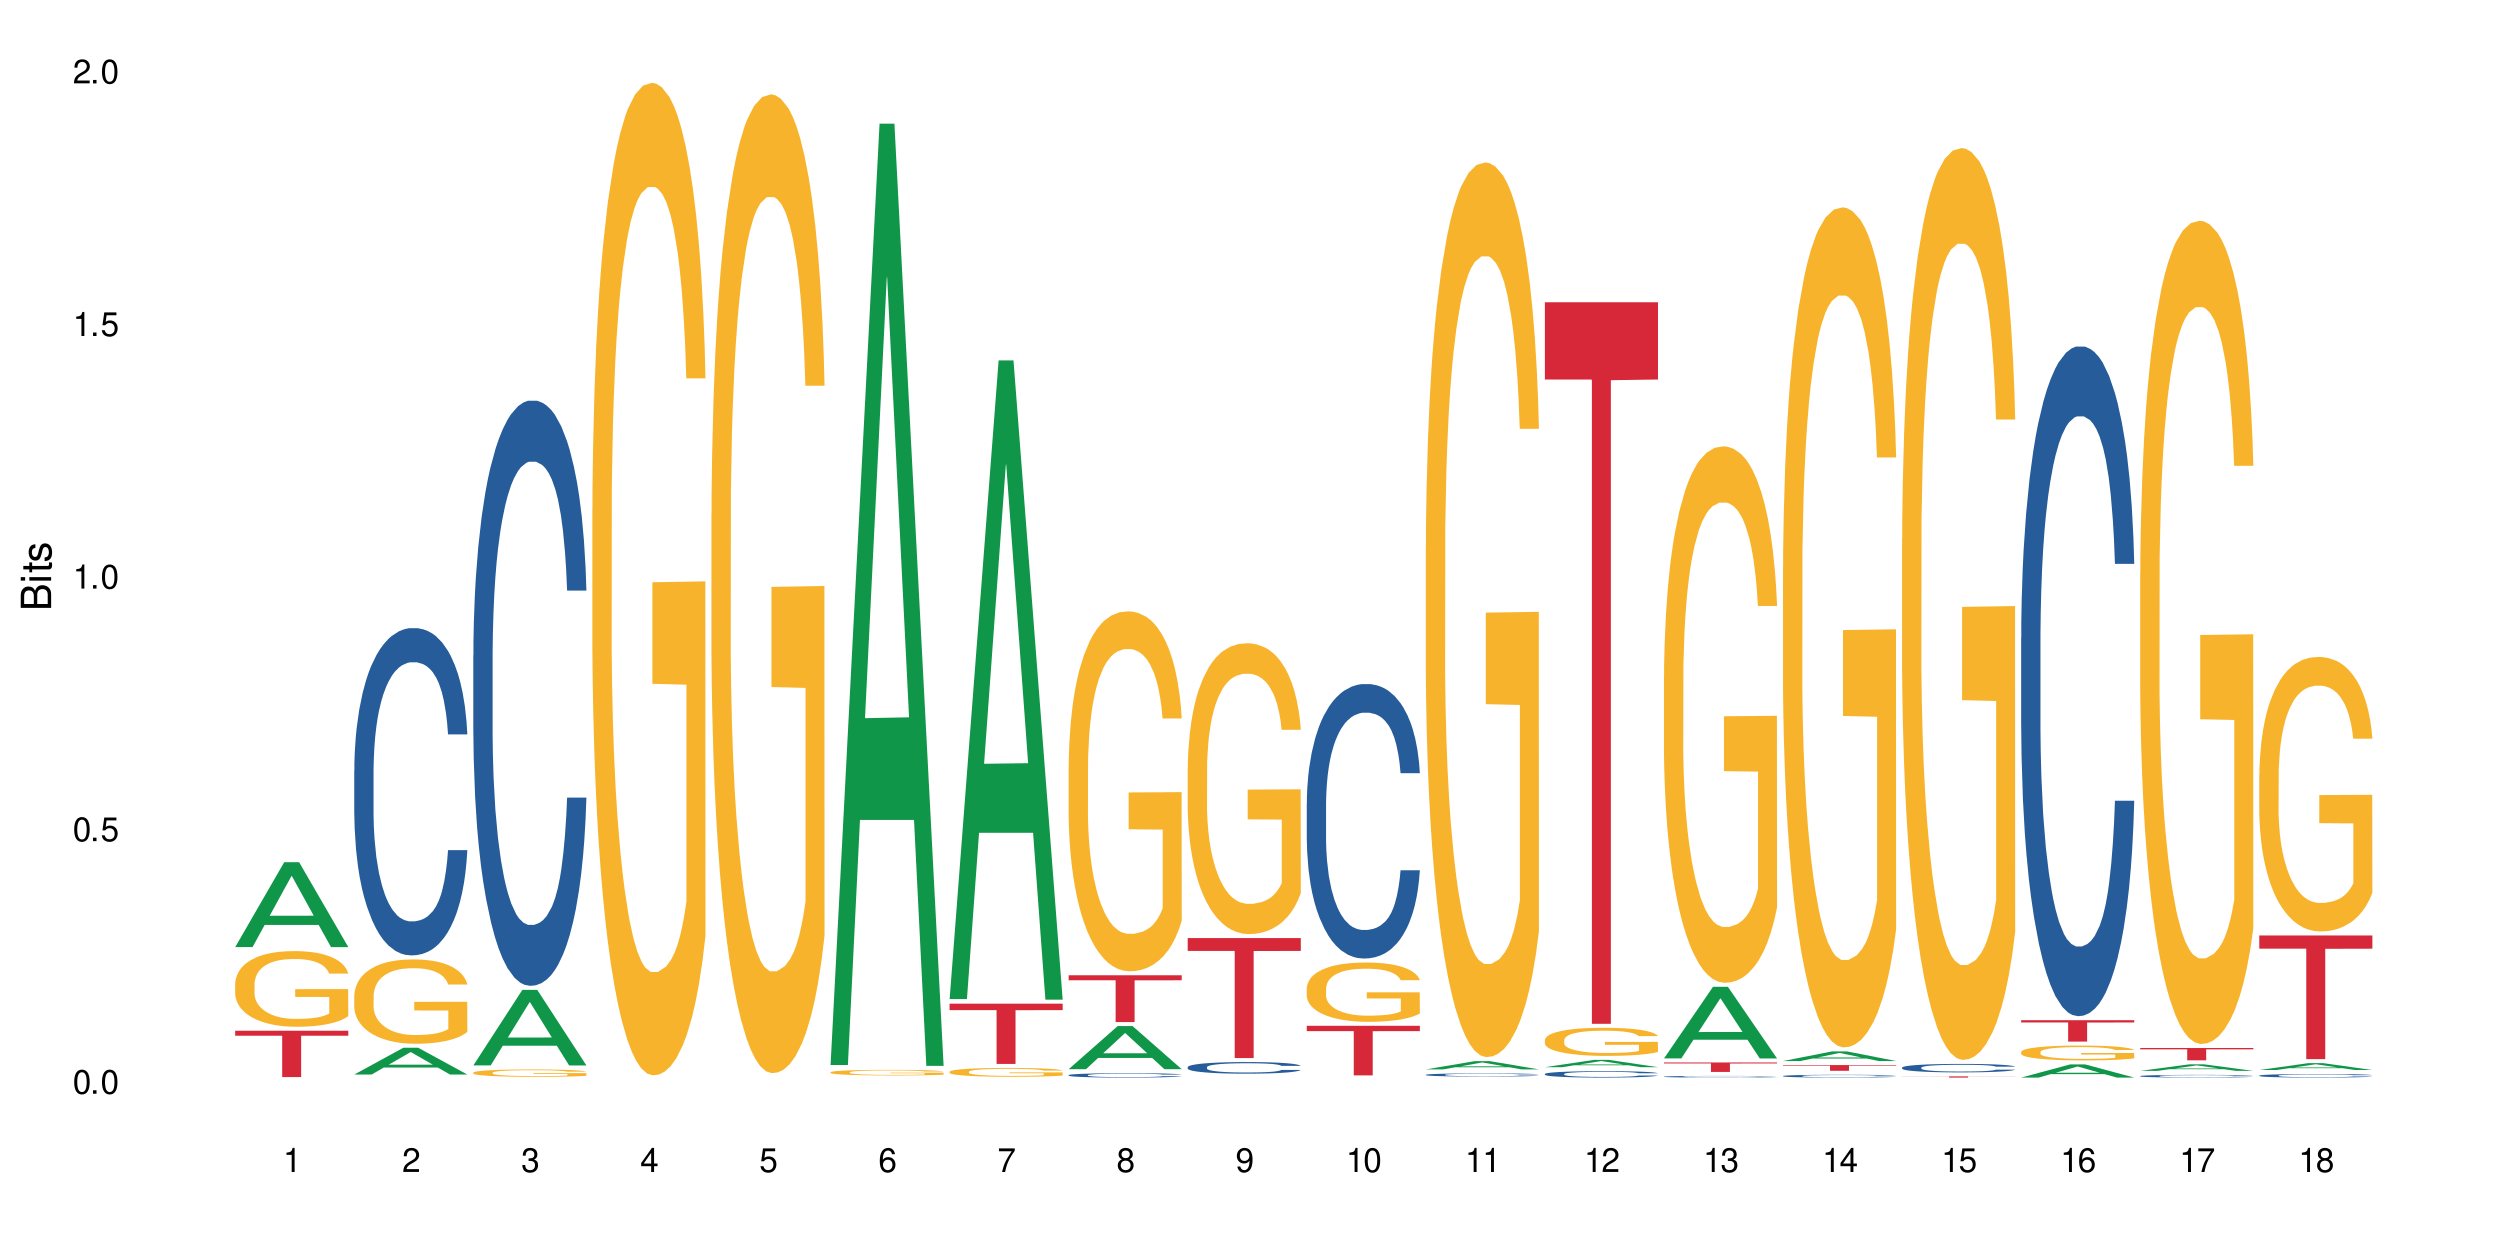 <?xml version="1.0" encoding="UTF-8"?>
<svg xmlns="http://www.w3.org/2000/svg" xmlns:xlink="http://www.w3.org/1999/xlink" width="720" height="360" viewBox="0 0 720 360">
<defs>
<g>
<g id="glyph-0-0">
</g>
<g id="glyph-0-1">
<path d="M 2.641 -6.938 C 2 -6.938 1.422 -6.656 1.078 -6.172 C 0.641 -5.562 0.406 -4.641 0.406 -3.359 C 0.406 -1.016 1.188 0.219 2.641 0.219 C 4.078 0.219 4.859 -1.016 4.859 -3.297 C 4.859 -4.641 4.656 -5.547 4.203 -6.172 C 3.844 -6.656 3.281 -6.938 2.641 -6.938 Z M 2.641 -6.188 C 3.547 -6.188 4 -5.25 4 -3.375 C 4 -1.406 3.562 -0.484 2.625 -0.484 C 1.734 -0.484 1.281 -1.438 1.281 -3.344 C 1.281 -5.25 1.734 -6.188 2.641 -6.188 Z M 2.641 -6.188 "/>
</g>
<g id="glyph-0-2">
<path d="M 1.828 -1 L 0.828 -1 L 0.828 0 L 1.828 0 Z M 1.828 -1 "/>
</g>
<g id="glyph-0-3">
<path d="M 4.562 -6.797 L 1.062 -6.797 L 0.547 -3.094 L 1.328 -3.094 C 1.719 -3.562 2.047 -3.734 2.578 -3.734 C 3.484 -3.734 4.062 -3.109 4.062 -2.094 C 4.062 -1.125 3.484 -0.531 2.578 -0.531 C 1.828 -0.531 1.375 -0.906 1.188 -1.672 L 0.328 -1.672 C 0.453 -1.109 0.547 -0.844 0.75 -0.594 C 1.125 -0.078 1.828 0.219 2.594 0.219 C 3.969 0.219 4.922 -0.781 4.922 -2.219 C 4.922 -3.562 4.031 -4.484 2.719 -4.484 C 2.25 -4.484 1.859 -4.359 1.469 -4.062 L 1.734 -5.969 L 4.562 -5.969 Z M 4.562 -6.797 "/>
</g>
<g id="glyph-0-4">
<path d="M 2.484 -4.938 L 2.484 0 L 3.328 0 L 3.328 -6.938 L 2.766 -6.938 C 2.469 -5.875 2.281 -5.734 0.984 -5.562 L 0.984 -4.938 Z M 2.484 -4.938 "/>
</g>
<g id="glyph-0-5">
<path d="M 4.859 -0.828 L 1.281 -0.828 C 1.359 -1.406 1.672 -1.781 2.5 -2.281 L 3.469 -2.828 C 4.406 -3.344 4.906 -4.062 4.906 -4.906 C 4.906 -5.484 4.672 -6.031 4.266 -6.406 C 3.859 -6.766 3.375 -6.938 2.719 -6.938 C 1.859 -6.938 1.219 -6.625 0.844 -6.031 C 0.609 -5.672 0.5 -5.234 0.484 -4.531 L 1.328 -4.531 C 1.359 -5.016 1.406 -5.281 1.531 -5.516 C 1.75 -5.938 2.188 -6.203 2.703 -6.203 C 3.469 -6.203 4.031 -5.641 4.031 -4.891 C 4.031 -4.344 3.719 -3.859 3.125 -3.516 L 2.234 -3 C 0.812 -2.172 0.406 -1.531 0.328 -0.016 L 4.859 -0.016 Z M 4.859 -0.828 "/>
</g>
<g id="glyph-0-6">
<path d="M 2.125 -3.188 L 2.578 -3.188 C 3.5 -3.188 3.984 -2.766 3.984 -1.922 C 3.984 -1.062 3.469 -0.531 2.594 -0.531 C 1.656 -0.531 1.203 -1 1.156 -2.016 L 0.312 -2.016 C 0.344 -1.453 0.438 -1.094 0.609 -0.781 C 0.953 -0.109 1.625 0.219 2.547 0.219 C 3.953 0.219 4.859 -0.625 4.859 -1.938 C 4.859 -2.828 4.516 -3.297 3.703 -3.594 C 4.344 -3.844 4.656 -4.328 4.656 -5.031 C 4.656 -6.219 3.875 -6.938 2.578 -6.938 C 1.203 -6.938 0.484 -6.172 0.453 -4.703 L 1.297 -4.703 C 1.312 -5.125 1.344 -5.359 1.453 -5.578 C 1.641 -5.969 2.062 -6.203 2.594 -6.203 C 3.344 -6.203 3.797 -5.75 3.797 -5 C 3.797 -4.516 3.609 -4.219 3.25 -4.047 C 3.016 -3.953 2.703 -3.922 2.125 -3.906 Z M 2.125 -3.188 "/>
</g>
<g id="glyph-0-7">
<path d="M 3.141 -1.672 L 3.141 0 L 3.984 0 L 3.984 -1.672 L 4.984 -1.672 L 4.984 -2.438 L 3.984 -2.438 L 3.984 -6.938 L 3.359 -6.938 L 0.266 -2.578 L 0.266 -1.672 Z M 3.141 -2.438 L 1 -2.438 L 3.141 -5.5 Z M 3.141 -2.438 "/>
</g>
<g id="glyph-0-8">
<path d="M 4.781 -5.125 C 4.609 -6.266 3.891 -6.938 2.844 -6.938 C 2.094 -6.938 1.422 -6.578 1.031 -5.953 C 0.594 -5.266 0.406 -4.422 0.406 -3.172 C 0.406 -2 0.578 -1.25 0.984 -0.641 C 1.359 -0.078 1.953 0.219 2.703 0.219 C 3.984 0.219 4.922 -0.75 4.922 -2.094 C 4.922 -3.375 4.062 -4.281 2.844 -4.281 C 2.172 -4.281 1.641 -4.031 1.281 -3.516 C 1.281 -5.234 1.828 -6.188 2.797 -6.188 C 3.391 -6.188 3.797 -5.797 3.938 -5.125 Z M 2.734 -3.531 C 3.547 -3.531 4.062 -2.953 4.062 -2.031 C 4.062 -1.156 3.484 -0.531 2.703 -0.531 C 1.922 -0.531 1.328 -1.188 1.328 -2.078 C 1.328 -2.938 1.906 -3.531 2.734 -3.531 Z M 2.734 -3.531 "/>
</g>
<g id="glyph-0-9">
<path d="M 4.984 -6.797 L 0.438 -6.797 L 0.438 -5.969 L 4.109 -5.969 C 2.5 -3.656 1.828 -2.234 1.328 0 L 2.219 0 C 2.594 -2.172 3.453 -4.047 4.984 -6.094 Z M 4.984 -6.797 "/>
</g>
<g id="glyph-0-10">
<path d="M 3.75 -3.656 C 4.469 -4.094 4.688 -4.438 4.688 -5.078 C 4.688 -6.172 3.844 -6.938 2.641 -6.938 C 1.438 -6.938 0.594 -6.172 0.594 -5.094 C 0.594 -4.438 0.812 -4.094 1.516 -3.656 C 0.734 -3.266 0.359 -2.703 0.359 -1.922 C 0.359 -0.656 1.281 0.219 2.641 0.219 C 3.984 0.219 4.922 -0.656 4.922 -1.922 C 4.922 -2.703 4.531 -3.266 3.75 -3.656 Z M 2.641 -6.188 C 3.359 -6.188 3.812 -5.75 3.812 -5.062 C 3.812 -4.406 3.344 -3.984 2.641 -3.984 C 1.922 -3.984 1.453 -4.406 1.453 -5.078 C 1.453 -5.75 1.922 -6.188 2.641 -6.188 Z M 2.641 -3.266 C 3.484 -3.266 4.062 -2.719 4.062 -1.906 C 4.062 -1.078 3.484 -0.531 2.625 -0.531 C 1.797 -0.531 1.219 -1.094 1.219 -1.906 C 1.219 -2.719 1.781 -3.266 2.641 -3.266 Z M 2.641 -3.266 "/>
</g>
<g id="glyph-0-11">
<path d="M 0.516 -1.578 C 0.672 -0.453 1.406 0.219 2.438 0.219 C 3.188 0.219 3.859 -0.141 4.266 -0.766 C 4.688 -1.453 4.891 -2.297 4.891 -3.547 C 4.891 -4.719 4.703 -5.453 4.312 -6.078 C 3.938 -6.641 3.344 -6.938 2.594 -6.938 C 1.297 -6.938 0.359 -5.969 0.359 -4.625 C 0.359 -3.344 1.234 -2.453 2.453 -2.453 C 3.094 -2.453 3.578 -2.672 4.016 -3.203 C 4 -1.484 3.469 -0.531 2.5 -0.531 C 1.906 -0.531 1.484 -0.906 1.359 -1.578 Z M 2.578 -6.203 C 3.375 -6.203 3.969 -5.531 3.969 -4.641 C 3.969 -3.797 3.391 -3.188 2.547 -3.188 C 1.734 -3.188 1.234 -3.766 1.234 -4.688 C 1.234 -5.562 1.797 -6.203 2.578 -6.203 Z M 2.578 -6.203 "/>
</g>
<g id="glyph-1-0">
</g>
<g id="glyph-1-1">
<path d="M 0 -0.953 L 0 -4.891 C 0 -5.719 -0.234 -6.344 -0.734 -6.797 C -1.188 -7.234 -1.812 -7.469 -2.5 -7.469 C -3.547 -7.469 -4.188 -7 -4.625 -5.875 C -4.984 -6.688 -5.625 -7.094 -6.531 -7.094 C -7.172 -7.094 -7.734 -6.859 -8.141 -6.391 C -8.562 -5.922 -8.75 -5.344 -8.75 -4.5 L -8.75 -0.953 Z M -4.984 -2.062 L -7.766 -2.062 L -7.766 -4.219 C -7.766 -4.844 -7.688 -5.203 -7.453 -5.5 C -7.219 -5.812 -6.859 -5.969 -6.375 -5.969 C -5.891 -5.969 -5.531 -5.812 -5.297 -5.5 C -5.062 -5.203 -4.984 -4.844 -4.984 -4.219 Z M -0.984 -2.062 L -4 -2.062 L -4 -4.781 C -4 -5.766 -3.438 -6.359 -2.484 -6.359 C -1.547 -6.359 -0.984 -5.766 -0.984 -4.781 Z M -0.984 -2.062 "/>
</g>
<g id="glyph-1-2">
<path d="M -6.281 -1.797 L -6.281 -0.797 L 0 -0.797 L 0 -1.797 Z M -8.75 -1.797 L -8.75 -0.797 L -7.484 -0.797 L -7.484 -1.797 Z M -8.75 -1.797 "/>
</g>
<g id="glyph-1-3">
<path d="M -6.281 -3.047 L -6.281 -2.016 L -8.016 -2.016 L -8.016 -1.016 L -6.281 -1.016 L -6.281 -0.172 L -5.469 -0.172 L -5.469 -1.016 L -0.719 -1.016 C -0.078 -1.016 0.281 -1.453 0.281 -2.234 C 0.281 -2.5 0.25 -2.719 0.188 -3.047 L -0.641 -3.047 C -0.609 -2.906 -0.594 -2.766 -0.594 -2.562 C -0.594 -2.141 -0.719 -2.016 -1.156 -2.016 L -5.469 -2.016 L -5.469 -3.047 Z M -6.281 -3.047 "/>
</g>
<g id="glyph-1-4">
<path d="M -4.531 -5.25 C -5.766 -5.25 -6.469 -4.422 -6.469 -2.969 C -6.469 -1.516 -5.719 -0.562 -4.547 -0.562 C -3.562 -0.562 -3.094 -1.062 -2.734 -2.562 L -2.516 -3.484 C -2.344 -4.188 -2.094 -4.469 -1.641 -4.469 C -1.047 -4.469 -0.641 -3.875 -0.641 -3 C -0.641 -2.453 -0.797 -2 -1.062 -1.75 C -1.25 -1.594 -1.422 -1.531 -1.875 -1.469 L -1.875 -0.406 C -0.422 -0.453 0.281 -1.266 0.281 -2.922 C 0.281 -4.5 -0.5 -5.516 -1.719 -5.516 C -2.656 -5.516 -3.172 -4.984 -3.469 -3.734 L -3.703 -2.766 C -3.891 -1.953 -4.156 -1.609 -4.594 -1.609 C -5.188 -1.609 -5.547 -2.125 -5.547 -2.938 C -5.547 -3.75 -5.203 -4.172 -4.531 -4.203 Z M -4.531 -5.25 "/>
</g>
</g>
</defs>
<rect x="-72" y="-36" width="864" height="432" fill="rgb(100%, 100%, 100%)" fill-opacity="1"/>
<path fill-rule="nonzero" fill="rgb(6.275%, 58.824%, 28.235%)" fill-opacity="1" d="M 67.73 272.746 L 67.766 272.723 L 81.859 248.305 L 86.141 248.305 L 100.309 272.77 L 95.332 272.77 L 91.781 266.383 L 76.223 266.383 L 72.742 272.746 L 67.73 272.746 L 77.719 263.742 L 90.352 263.719 L 84.055 252.301 L 83.984 252.277 L 83.914 252.348 L 77.684 263.719 L 77.719 263.742 Z M 67.73 272.746 "/>
<path fill-rule="nonzero" fill="rgb(96.863%, 70.196%, 16.863%)" fill-opacity="1" d="M 67.73 283.25 L 67.77 283.23 L 67.77 282.832 L 67.93 281.938 L 68.328 280.703 L 68.844 279.691 L 69.398 278.895 L 69.758 278.477 L 70.352 277.879 L 70.871 277.441 L 72.18 276.547 L 73.848 275.711 L 74.762 275.352 L 75.797 275.012 L 77.266 274.637 L 77.941 274.496 L 80.008 274.176 L 82.352 273.98 L 84.934 273.918 L 86.125 273.938 L 87.754 274.02 L 89.977 274.238 L 91.25 274.438 L 92.242 274.637 L 93.273 274.895 L 94.547 275.293 L 95.738 275.77 L 96.691 276.246 L 97.645 276.844 L 98.441 277.48 L 99.113 278.176 L 99.711 279.012 L 100.07 279.711 L 100.309 280.406 L 94.785 280.406 L 94.469 279.711 L 94.109 279.172 L 93.516 278.516 L 92.918 278.039 L 92.32 277.66 L 91.211 277.145 L 90.258 276.824 L 89.062 276.547 L 87.914 276.367 L 86.602 276.246 L 85.809 276.207 L 83.699 276.207 L 81.793 276.348 L 80.684 276.508 L 79.887 276.664 L 78.773 276.965 L 78.102 277.203 L 77.703 277.363 L 76.512 277.977 L 75.715 278.535 L 75.277 278.914 L 74.723 279.512 L 74.324 280.047 L 73.887 280.844 L 73.648 281.441 L 73.332 282.793 L 73.293 286.375 L 73.41 287.133 L 73.648 287.949 L 73.969 288.664 L 74.445 289.422 L 74.922 289.996 L 75.754 290.773 L 76.473 291.293 L 77.027 291.629 L 78.102 292.168 L 78.535 292.348 L 79.57 292.703 L 80.641 292.984 L 81.953 293.223 L 82.945 293.34 L 84.535 293.441 L 86.562 293.441 L 88.945 293.32 L 90.453 293.16 L 91.488 293.004 L 92.164 292.863 L 92.996 292.645 L 93.594 292.445 L 94.148 292.227 L 94.824 291.887 L 94.824 287.133 L 85.012 287.113 L 85.012 284.883 L 100.266 284.863 L 100.309 292.645 L 99.473 293.184 L 98.441 293.699 L 97.445 294.098 L 96.414 294.434 L 94.945 294.812 L 93.754 295.051 L 91.926 295.332 L 90.258 295.512 L 88.508 295.629 L 86.957 295.688 L 85.133 295.707 L 83.504 295.668 L 81.754 295.551 L 80.363 295.391 L 79.094 295.191 L 77.82 294.934 L 76.234 294.516 L 75.199 294.176 L 74.129 293.758 L 73.055 293.262 L 72.102 292.723 L 71.465 292.305 L 70.828 291.828 L 70.152 291.23 L 69.52 290.555 L 69.043 289.938 L 68.605 289.242 L 68.289 288.586 L 67.969 287.688 L 67.809 286.973 L 67.73 286.355 Z M 67.73 283.25 "/>
<path fill-rule="nonzero" fill="rgb(83.922%, 15.686%, 22.353%)" fill-opacity="1" d="M 67.73 296.859 L 100.309 296.859 L 100.309 298.289 L 86.73 298.301 L 86.73 310.203 L 81.27 310.203 L 81.27 298.312 L 81.188 298.289 L 67.73 298.289 Z M 67.73 296.859 "/>
<path fill-rule="nonzero" fill="rgb(6.275%, 58.824%, 28.235%)" fill-opacity="1" d="M 102.023 309.465 L 102.055 309.457 L 116.152 301.754 L 120.434 301.754 L 134.598 309.473 L 129.621 309.473 L 126.07 307.457 L 110.512 307.457 L 107.035 309.465 L 102.023 309.465 L 112.012 306.625 L 124.645 306.617 L 118.344 303.016 L 118.273 303.008 L 118.207 303.031 L 111.977 306.617 L 112.012 306.625 Z M 102.023 309.465 "/>
<path fill-rule="nonzero" fill="rgb(14.51%, 36.078%, 60%)" fill-opacity="1" d="M 102.023 221.93 L 102.062 221.844 L 102.062 219.777 L 102.18 216.504 L 102.457 212.371 L 102.738 209.527 L 103.453 204.445 L 104.445 199.535 L 105.477 195.746 L 106.234 193.508 L 106.906 191.785 L 108.457 188.598 L 109.449 186.961 L 110.523 185.496 L 111.836 184.031 L 112.789 183.172 L 114.934 181.793 L 116.523 181.191 L 117.754 180.93 L 120.414 180.93 L 122.004 181.277 L 123.156 181.707 L 124.426 182.395 L 125.5 183.172 L 127.367 185.066 L 129.035 187.477 L 129.789 188.855 L 130.98 191.527 L 131.895 194.109 L 132.531 196.348 L 133.246 199.535 L 133.883 203.41 L 134.359 207.805 L 134.598 211.508 L 129.035 211.508 L 128.758 208.062 L 128.441 205.395 L 127.844 201.859 L 127.25 199.363 L 126.414 196.867 L 125.66 195.23 L 124.625 193.594 L 123.711 192.559 L 122.758 191.785 L 121.844 191.266 L 120.098 190.75 L 118.07 190.75 L 117.316 190.922 L 115.766 191.613 L 114.934 192.215 L 113.742 193.422 L 112.906 194.539 L 111.914 196.262 L 111.238 197.727 L 110.402 199.965 L 109.809 201.949 L 109.133 204.789 L 108.734 206.941 L 108.379 209.355 L 108.059 212.195 L 107.82 215.211 L 107.664 218.398 L 107.582 221.5 L 107.582 234.852 L 107.664 237.949 L 107.863 241.57 L 108.379 246.824 L 109.133 251.387 L 110.008 255.004 L 110.84 257.59 L 111.316 258.793 L 111.953 260.172 L 112.945 261.895 L 114.375 263.617 L 115.211 264.309 L 116.48 264.996 L 117.793 265.34 L 119.543 265.34 L 121.09 264.996 L 122.125 264.566 L 123.195 263.875 L 124.664 262.414 L 125.578 261.035 L 126.375 259.398 L 126.969 257.762 L 127.367 256.383 L 127.965 253.715 L 128.441 250.785 L 128.797 247.77 L 129.035 244.84 L 134.598 244.84 L 134.359 248.285 L 134 251.645 L 133.645 254.145 L 133.09 257.16 L 132.453 259.828 L 131.539 262.844 L 130.785 264.824 L 129.789 266.977 L 128.875 268.613 L 127.883 270.078 L 126.414 271.801 L 125.461 272.664 L 124.426 273.438 L 123.195 274.125 L 121.648 274.73 L 119.977 275.074 L 118.43 275.16 L 116.762 274.988 L 115.527 274.645 L 113.898 273.867 L 111.875 272.316 L 110.402 270.68 L 109.25 269.043 L 108.258 267.32 L 107.145 264.996 L 105.715 261.207 L 104.844 258.277 L 104.246 255.867 L 103.57 252.508 L 103.094 249.492 L 102.539 244.668 L 102.141 238.555 L 102.023 233.816 Z M 102.023 221.93 "/>
<path fill-rule="nonzero" fill="rgb(96.863%, 70.196%, 16.863%)" fill-opacity="1" d="M 102.023 286.715 L 102.062 286.695 L 102.062 286.25 L 102.219 285.25 L 102.617 283.875 L 103.133 282.746 L 103.691 281.855 L 104.047 281.391 L 104.645 280.727 L 105.16 280.238 L 106.473 279.238 L 108.141 278.309 L 109.055 277.906 L 110.086 277.531 L 111.555 277.109 L 112.23 276.953 L 114.297 276.598 L 116.641 276.379 L 119.223 276.312 L 120.414 276.332 L 122.043 276.422 L 124.27 276.664 L 125.539 276.887 L 126.531 277.109 L 127.566 277.398 L 128.836 277.84 L 130.027 278.375 L 130.98 278.906 L 131.938 279.57 L 132.73 280.281 L 133.406 281.059 L 134 281.988 L 134.359 282.766 L 134.598 283.543 L 129.074 283.543 L 128.758 282.766 L 128.398 282.168 L 127.805 281.438 L 127.207 280.902 L 126.613 280.48 L 125.5 279.906 L 124.547 279.551 L 123.355 279.238 L 122.203 279.039 L 120.891 278.906 L 120.098 278.863 L 117.992 278.863 L 116.086 279.016 L 114.973 279.195 L 114.18 279.371 L 113.066 279.703 L 112.391 279.973 L 111.992 280.148 L 110.801 280.836 L 110.008 281.457 L 109.57 281.879 L 109.012 282.543 L 108.617 283.145 L 108.18 284.031 L 107.941 284.695 L 107.621 286.207 L 107.582 290.199 L 107.703 291.043 L 107.941 291.953 L 108.258 292.75 L 108.734 293.594 L 109.211 294.238 L 110.047 295.102 L 110.762 295.68 L 111.316 296.055 L 112.391 296.656 L 112.828 296.855 L 113.859 297.254 L 114.934 297.566 L 116.242 297.832 L 117.238 297.965 L 118.824 298.074 L 120.852 298.074 L 123.234 297.941 L 124.746 297.766 L 125.777 297.586 L 126.453 297.43 L 127.289 297.188 L 127.883 296.965 L 128.441 296.723 L 129.117 296.344 L 129.117 291.043 L 119.301 291.02 L 119.301 288.535 L 134.559 288.512 L 134.598 297.188 L 133.762 297.785 L 132.73 298.363 L 131.738 298.809 L 130.703 299.184 L 129.234 299.605 L 128.043 299.871 L 126.215 300.184 L 124.547 300.383 L 122.797 300.516 L 121.25 300.582 L 119.422 300.605 L 117.793 300.559 L 116.047 300.426 L 114.656 300.25 L 113.383 300.027 L 112.113 299.738 L 110.523 299.273 L 109.488 298.895 L 108.418 298.43 L 107.344 297.875 L 106.391 297.277 L 105.754 296.809 L 105.121 296.277 L 104.445 295.613 L 103.809 294.859 L 103.332 294.172 L 102.895 293.395 L 102.578 292.66 L 102.262 291.664 L 102.102 290.863 L 102.023 290.176 Z M 102.023 286.715 "/>
<path fill-rule="nonzero" fill="rgb(6.275%, 58.824%, 28.235%)" fill-opacity="1" d="M 136.312 306.832 L 136.348 306.812 L 150.441 285.074 L 154.723 285.074 L 168.887 306.852 L 163.91 306.852 L 160.359 301.168 L 144.805 301.168 L 141.324 306.832 L 136.312 306.832 L 146.301 298.816 L 158.934 298.797 L 152.637 288.633 L 152.566 288.613 L 152.496 288.676 L 146.266 298.797 L 146.301 298.816 Z M 136.312 306.832 "/>
<path fill-rule="nonzero" fill="rgb(14.51%, 36.078%, 60%)" fill-opacity="1" d="M 136.312 188.734 L 136.352 188.582 L 136.352 184.887 L 136.473 179.031 L 136.75 171.641 L 137.027 166.555 L 137.742 157.469 L 138.734 148.688 L 139.77 141.91 L 140.523 137.906 L 141.199 134.824 L 142.746 129.125 L 143.742 126.199 L 144.812 123.582 L 146.125 120.965 L 147.078 119.422 L 149.223 116.957 L 150.812 115.879 L 152.043 115.418 L 154.707 115.418 L 156.293 116.035 L 157.445 116.805 L 158.719 118.035 L 159.789 119.422 L 161.656 122.812 L 163.328 127.125 L 164.082 129.59 L 165.273 134.363 L 166.188 138.984 L 166.824 142.988 L 167.539 148.688 L 168.172 155.621 L 168.648 163.477 L 168.887 170.098 L 163.328 170.098 L 163.047 163.938 L 162.73 159.164 L 162.133 152.848 L 161.539 148.379 L 160.703 143.914 L 159.949 140.988 L 158.918 138.062 L 158.004 136.211 L 157.051 134.824 L 156.137 133.902 L 154.387 132.977 L 152.363 132.977 L 151.605 133.285 L 150.059 134.52 L 149.223 135.598 L 148.031 137.754 L 147.195 139.754 L 146.203 142.836 L 145.527 145.453 L 144.695 149.457 L 144.098 153 L 143.422 158.086 L 143.027 161.934 L 142.668 166.246 L 142.352 171.332 L 142.113 176.723 L 141.953 182.422 L 141.875 187.965 L 141.875 211.84 L 141.953 217.387 L 142.152 223.855 L 142.668 233.25 L 143.422 241.414 L 144.297 247.883 L 145.133 252.504 L 145.609 254.66 L 146.242 257.125 L 147.238 260.203 L 148.668 263.285 L 149.5 264.52 L 150.773 265.75 L 152.082 266.367 L 153.832 266.367 L 155.383 265.75 L 156.414 264.98 L 157.488 263.746 L 158.957 261.129 L 159.871 258.664 L 160.664 255.738 L 161.262 252.812 L 161.656 250.348 L 162.254 245.574 L 162.73 240.336 L 163.09 234.945 L 163.328 229.707 L 168.887 229.707 L 168.648 235.867 L 168.293 241.875 L 167.934 246.344 L 167.379 251.734 L 166.742 256.508 L 165.828 261.898 L 165.074 265.441 L 164.082 269.293 L 163.168 272.219 L 162.176 274.836 L 160.703 277.918 L 159.75 279.457 L 158.719 280.844 L 157.488 282.078 L 155.938 283.156 L 154.27 283.77 L 152.719 283.926 L 151.051 283.617 L 149.82 283 L 148.191 281.613 L 146.164 278.844 L 144.695 275.914 L 143.543 272.988 L 142.551 269.91 L 141.438 265.75 L 140.008 258.973 L 139.133 253.734 L 138.535 249.422 L 137.863 243.414 L 137.383 238.023 L 136.828 229.398 L 136.43 218.465 L 136.312 209.992 Z M 136.312 188.734 "/>
<path fill-rule="nonzero" fill="rgb(96.863%, 70.196%, 16.863%)" fill-opacity="1" d="M 136.312 308.914 L 136.352 308.91 L 136.352 308.871 L 136.512 308.785 L 136.906 308.664 L 137.426 308.566 L 137.98 308.488 L 138.34 308.445 L 138.934 308.391 L 139.449 308.348 L 140.762 308.258 L 142.43 308.176 L 143.344 308.141 L 144.375 308.109 L 145.848 308.074 L 146.523 308.059 L 148.586 308.027 L 150.93 308.008 L 153.516 308.004 L 154.707 308.004 L 156.336 308.012 L 158.559 308.035 L 159.832 308.055 L 160.824 308.074 L 161.855 308.098 L 163.129 308.137 L 164.32 308.184 L 165.273 308.23 L 166.227 308.289 L 167.02 308.352 L 167.695 308.418 L 168.293 308.5 L 168.648 308.566 L 168.887 308.637 L 163.367 308.637 L 163.047 308.566 L 162.691 308.516 L 162.094 308.449 L 161.5 308.406 L 160.902 308.367 L 159.789 308.316 L 158.836 308.285 L 157.645 308.258 L 156.492 308.242 L 155.184 308.23 L 154.387 308.227 L 152.281 308.227 L 150.375 308.238 L 149.262 308.254 L 148.469 308.27 L 147.355 308.301 L 146.68 308.324 L 146.285 308.34 L 145.09 308.398 L 144.297 308.453 L 143.859 308.488 L 143.305 308.547 L 142.906 308.602 L 142.469 308.68 L 142.23 308.734 L 141.914 308.867 L 141.875 309.219 L 141.992 309.293 L 142.23 309.371 L 142.551 309.441 L 143.027 309.516 L 143.504 309.57 L 144.336 309.645 L 145.051 309.695 L 145.609 309.73 L 146.68 309.781 L 147.117 309.801 L 148.152 309.836 L 149.223 309.863 L 150.535 309.887 L 151.527 309.895 L 153.117 309.906 L 155.145 309.906 L 157.527 309.895 L 159.035 309.879 L 160.07 309.863 L 160.742 309.852 L 161.578 309.828 L 162.176 309.809 L 162.73 309.789 L 163.406 309.754 L 163.406 309.293 L 153.594 309.289 L 153.594 309.07 L 168.848 309.07 L 168.887 309.828 L 168.055 309.883 L 167.02 309.93 L 166.027 309.969 L 164.996 310.004 L 163.523 310.039 L 162.332 310.062 L 160.504 310.09 L 158.836 310.109 L 157.09 310.121 L 155.539 310.125 L 153.711 310.129 L 152.082 310.125 L 150.336 310.113 L 148.945 310.098 L 147.676 310.078 L 146.402 310.051 L 144.812 310.012 L 143.781 309.977 L 142.707 309.938 L 141.637 309.891 L 140.684 309.836 L 140.047 309.797 L 139.41 309.75 L 138.734 309.691 L 138.102 309.625 L 137.625 309.566 L 137.188 309.496 L 136.867 309.434 L 136.551 309.344 L 136.391 309.277 L 136.312 309.215 Z M 136.312 308.914 "/>
<path fill-rule="nonzero" fill="rgb(96.863%, 70.196%, 16.863%)" fill-opacity="1" d="M 170.602 146.285 L 170.641 146.023 L 170.641 140.801 L 170.801 129.055 L 171.199 112.867 L 171.715 99.555 L 172.27 89.113 L 172.629 83.629 L 173.227 75.797 L 173.742 70.055 L 175.051 58.309 L 176.719 47.344 L 177.633 42.645 L 178.668 38.207 L 180.137 33.246 L 180.812 31.418 L 182.879 27.242 L 185.223 24.633 L 187.805 23.848 L 188.996 24.109 L 190.625 25.152 L 192.852 28.023 L 194.121 30.637 L 195.113 33.246 L 196.148 36.641 L 197.418 41.859 L 198.609 48.125 L 199.562 54.391 L 200.516 62.223 L 201.312 70.578 L 201.988 79.715 L 202.582 90.68 L 202.941 99.816 L 203.18 108.953 L 197.656 108.953 L 197.34 99.816 L 196.98 92.766 L 196.387 84.152 L 195.789 77.887 L 195.195 72.926 L 194.082 66.141 L 193.129 61.961 L 191.938 58.309 L 190.785 55.957 L 189.473 54.391 L 188.68 53.871 L 186.574 53.871 L 184.664 55.695 L 183.555 57.785 L 182.758 59.875 L 181.648 63.789 L 180.973 66.922 L 180.574 69.012 L 179.383 77.102 L 178.586 84.414 L 178.152 89.375 L 177.594 97.203 L 177.199 104.254 L 176.762 114.695 L 176.523 122.527 L 176.203 140.277 L 176.164 187.27 L 176.285 197.191 L 176.523 207.895 L 176.84 217.289 L 177.316 227.211 L 177.793 234.781 L 178.629 244.965 L 179.344 251.75 L 179.898 256.188 L 180.973 263.238 L 181.41 265.586 L 182.441 270.285 L 183.516 273.941 L 184.824 277.074 L 185.816 278.641 L 187.406 279.945 L 189.434 279.945 L 191.816 278.379 L 193.328 276.289 L 194.359 274.203 L 195.035 272.375 L 195.867 269.504 L 196.465 266.891 L 197.02 264.02 L 197.695 259.582 L 197.695 197.191 L 187.883 196.93 L 187.883 167.691 L 203.141 167.43 L 203.18 269.504 L 202.344 276.551 L 201.312 283.34 L 200.316 288.559 L 199.285 292.996 L 197.816 297.957 L 196.625 301.09 L 194.797 304.746 L 193.129 307.094 L 191.379 308.66 L 189.832 309.445 L 188.004 309.707 L 186.375 309.184 L 184.625 307.617 L 183.234 305.527 L 181.965 302.918 L 180.691 299.523 L 179.105 294.043 L 178.07 289.605 L 177 284.121 L 175.926 277.594 L 174.973 270.547 L 174.336 265.062 L 173.703 258.801 L 173.027 250.969 L 172.391 242.09 L 171.914 234 L 171.477 224.863 L 171.16 216.246 L 170.84 204.5 L 170.684 195.102 L 170.602 187.008 Z M 170.602 146.285 "/>
<path fill-rule="nonzero" fill="rgb(96.863%, 70.196%, 16.863%)" fill-opacity="1" d="M 204.895 147.914 L 204.934 147.656 L 204.934 142.508 L 205.094 130.922 L 205.488 114.961 L 206.004 101.828 L 206.562 91.531 L 206.918 86.125 L 207.516 78.402 L 208.031 72.738 L 209.344 61.152 L 211.012 50.34 L 211.926 45.707 L 212.957 41.328 L 214.426 36.438 L 215.102 34.633 L 217.168 30.516 L 219.512 27.941 L 222.094 27.168 L 223.285 27.426 L 224.914 28.457 L 227.141 31.289 L 228.41 33.863 L 229.406 36.438 L 230.438 39.785 L 231.707 44.934 L 232.902 51.113 L 233.855 57.289 L 234.809 65.016 L 235.602 73.254 L 236.277 82.262 L 236.875 93.078 L 237.23 102.086 L 237.469 111.098 L 231.945 111.098 L 231.629 102.086 L 231.273 95.137 L 230.676 86.641 L 230.078 80.461 L 229.484 75.57 L 228.371 68.875 L 227.418 64.758 L 226.227 61.152 L 225.074 58.836 L 223.762 57.289 L 222.969 56.777 L 220.863 56.777 L 218.957 58.578 L 217.844 60.637 L 217.051 62.695 L 215.938 66.559 L 215.262 69.648 L 214.863 71.707 L 213.672 79.688 L 212.879 86.898 L 212.441 91.789 L 211.887 99.512 L 211.488 106.465 L 211.051 116.762 L 210.812 124.484 L 210.496 141.992 L 210.453 188.332 L 210.574 198.117 L 210.812 208.672 L 211.129 217.941 L 211.605 227.723 L 212.082 235.191 L 212.918 245.23 L 213.633 251.926 L 214.188 256.301 L 215.262 263.254 L 215.699 265.57 L 216.73 270.203 L 217.805 273.809 L 219.117 276.898 L 220.109 278.441 L 221.699 279.73 L 223.723 279.73 L 226.105 278.184 L 227.617 276.125 L 228.648 274.066 L 229.324 272.262 L 230.16 269.43 L 230.754 266.855 L 231.312 264.023 L 231.988 259.648 L 231.988 198.117 L 222.176 197.859 L 222.176 169.023 L 237.43 168.766 L 237.469 269.43 L 236.637 276.383 L 235.602 283.078 L 234.609 288.227 L 233.574 292.602 L 232.105 297.492 L 230.914 300.582 L 229.086 304.188 L 227.418 306.504 L 225.672 308.051 L 224.121 308.82 L 222.293 309.078 L 220.664 308.562 L 218.918 307.02 L 217.527 304.961 L 216.254 302.387 L 214.984 299.039 L 213.395 293.633 L 212.363 289.254 L 211.289 283.848 L 210.215 277.414 L 209.262 270.461 L 208.629 265.055 L 207.992 258.875 L 207.316 251.152 L 206.68 242.398 L 206.203 234.418 L 205.766 225.406 L 205.449 216.91 L 205.133 205.324 L 204.973 196.059 L 204.895 188.078 Z M 204.895 147.914 "/>
<path fill-rule="nonzero" fill="rgb(6.275%, 58.824%, 28.235%)" fill-opacity="1" d="M 239.184 306.711 L 239.219 306.457 L 253.312 35.617 L 257.594 35.617 L 271.762 306.965 L 266.781 306.965 L 263.234 236.137 L 247.676 236.137 L 244.195 306.711 L 239.184 306.711 L 249.172 206.836 L 261.805 206.582 L 255.508 79.953 L 255.438 79.695 L 255.367 80.461 L 249.137 206.582 L 249.172 206.836 Z M 239.184 306.711 "/>
<path fill-rule="nonzero" fill="rgb(96.863%, 70.196%, 16.863%)" fill-opacity="1" d="M 239.184 308.809 L 239.223 308.809 L 239.223 308.777 L 239.383 308.711 L 239.781 308.621 L 240.297 308.543 L 240.852 308.484 L 241.211 308.453 L 241.805 308.41 L 242.32 308.379 L 243.633 308.312 L 245.301 308.25 L 246.215 308.223 L 247.25 308.199 L 248.719 308.172 L 249.395 308.16 L 251.461 308.137 L 253.805 308.121 L 256.387 308.117 L 257.578 308.117 L 259.207 308.125 L 261.43 308.141 L 262.703 308.156 L 263.695 308.172 L 264.727 308.188 L 266 308.219 L 267.191 308.254 L 268.145 308.289 L 269.098 308.332 L 269.895 308.383 L 270.566 308.434 L 271.164 308.496 L 271.52 308.547 L 271.762 308.598 L 266.238 308.598 L 265.922 308.547 L 265.562 308.508 L 264.965 308.457 L 264.371 308.422 L 263.773 308.395 L 262.664 308.355 L 261.707 308.332 L 260.516 308.312 L 259.363 308.297 L 258.055 308.289 L 257.258 308.285 L 255.152 308.285 L 253.246 308.297 L 252.133 308.309 L 251.34 308.32 L 250.227 308.344 L 249.551 308.359 L 249.156 308.371 L 247.965 308.418 L 247.168 308.461 L 246.73 308.488 L 246.176 308.531 L 245.777 308.57 L 245.34 308.629 L 245.102 308.676 L 244.785 308.773 L 244.746 309.039 L 244.863 309.098 L 245.102 309.156 L 245.422 309.211 L 245.898 309.266 L 246.375 309.309 L 247.207 309.367 L 247.922 309.402 L 248.48 309.43 L 249.551 309.469 L 249.988 309.48 L 251.023 309.508 L 252.094 309.531 L 253.406 309.547 L 254.398 309.555 L 255.988 309.562 L 258.016 309.562 L 260.398 309.555 L 261.906 309.543 L 262.941 309.531 L 263.617 309.52 L 264.449 309.504 L 265.047 309.488 L 265.602 309.473 L 266.277 309.449 L 266.277 309.098 L 256.465 309.094 L 256.465 308.93 L 271.719 308.93 L 271.762 309.504 L 270.926 309.543 L 269.895 309.582 L 268.898 309.613 L 267.867 309.637 L 266.398 309.664 L 265.203 309.684 L 263.379 309.703 L 261.707 309.715 L 259.961 309.727 L 258.41 309.73 L 256.586 309.73 L 254.957 309.727 L 253.207 309.719 L 251.816 309.707 L 250.547 309.691 L 249.273 309.672 L 247.684 309.645 L 246.652 309.617 L 245.578 309.586 L 244.508 309.551 L 243.555 309.512 L 242.918 309.48 L 242.281 309.445 L 241.605 309.398 L 240.973 309.348 L 240.496 309.305 L 240.059 309.254 L 239.738 309.203 L 239.422 309.137 L 239.262 309.086 L 239.184 309.039 Z M 239.184 308.809 "/>
<path fill-rule="nonzero" fill="rgb(6.275%, 58.824%, 28.235%)" fill-opacity="1" d="M 273.473 287.738 L 273.508 287.562 L 287.605 103.793 L 291.887 103.793 L 306.051 287.91 L 301.074 287.91 L 297.523 239.852 L 281.965 239.852 L 278.484 287.738 L 273.473 287.738 L 283.465 219.969 L 296.098 219.797 L 289.797 133.875 L 289.727 133.703 L 289.656 134.219 L 283.43 219.797 L 283.465 219.969 Z M 273.473 287.738 "/>
<path fill-rule="nonzero" fill="rgb(96.863%, 70.196%, 16.863%)" fill-opacity="1" d="M 273.473 308.656 L 273.516 308.652 L 273.516 308.609 L 273.672 308.504 L 274.07 308.359 L 274.586 308.238 L 275.145 308.148 L 275.5 308.098 L 276.098 308.027 L 276.613 307.977 L 277.922 307.871 L 279.594 307.773 L 280.508 307.73 L 281.539 307.691 L 283.008 307.648 L 283.684 307.633 L 285.75 307.594 L 288.094 307.57 L 290.676 307.562 L 291.867 307.566 L 293.496 307.574 L 295.723 307.602 L 296.992 307.625 L 297.984 307.648 L 299.02 307.68 L 300.289 307.727 L 301.48 307.781 L 302.434 307.836 L 303.391 307.906 L 304.184 307.98 L 304.859 308.062 L 305.453 308.16 L 305.812 308.242 L 306.051 308.324 L 300.527 308.324 L 300.211 308.242 L 299.852 308.18 L 299.258 308.102 L 298.66 308.047 L 298.066 308.004 L 296.953 307.941 L 296 307.906 L 294.809 307.871 L 293.656 307.852 L 292.344 307.836 L 291.551 307.832 L 289.445 307.832 L 287.539 307.848 L 286.426 307.867 L 285.629 307.887 L 284.52 307.922 L 283.844 307.949 L 283.445 307.969 L 282.254 308.039 L 281.461 308.105 L 281.023 308.148 L 280.465 308.219 L 280.07 308.281 L 279.633 308.375 L 279.395 308.445 L 279.074 308.602 L 279.035 309.023 L 279.156 309.109 L 279.395 309.207 L 279.711 309.289 L 280.188 309.379 L 280.664 309.445 L 281.5 309.535 L 282.215 309.598 L 282.77 309.637 L 283.844 309.699 L 284.281 309.723 L 285.312 309.762 L 286.387 309.797 L 287.695 309.824 L 288.691 309.836 L 290.277 309.848 L 292.305 309.848 L 294.688 309.836 L 296.199 309.816 L 297.23 309.797 L 297.906 309.781 L 298.742 309.754 L 299.336 309.734 L 299.895 309.707 L 300.566 309.668 L 300.566 309.109 L 290.754 309.109 L 290.754 308.848 L 306.012 308.844 L 306.051 309.754 L 305.215 309.82 L 304.184 309.879 L 303.191 309.926 L 302.156 309.965 L 300.688 310.008 L 299.496 310.039 L 297.668 310.07 L 296 310.09 L 294.25 310.105 L 292.703 310.113 L 290.875 310.113 L 289.246 310.109 L 287.496 310.098 L 286.109 310.078 L 284.836 310.055 L 283.566 310.023 L 281.977 309.977 L 280.941 309.934 L 279.871 309.887 L 278.797 309.828 L 277.844 309.766 L 277.207 309.715 L 276.574 309.66 L 275.898 309.59 L 275.262 309.512 L 274.785 309.438 L 274.348 309.359 L 274.031 309.281 L 273.711 309.176 L 273.555 309.094 L 273.473 309.02 Z M 273.473 308.656 "/>
<path fill-rule="nonzero" fill="rgb(83.922%, 15.686%, 22.353%)" fill-opacity="1" d="M 273.473 289.062 L 306.051 289.062 L 306.051 290.918 L 292.473 290.934 L 292.473 306.414 L 287.012 306.414 L 287.012 290.949 L 286.934 290.918 L 273.473 290.918 Z M 273.473 289.062 "/>
<path fill-rule="nonzero" fill="rgb(6.275%, 58.824%, 28.235%)" fill-opacity="1" d="M 307.766 307.922 L 307.801 307.91 L 321.895 295.508 L 326.176 295.508 L 340.34 307.934 L 335.363 307.934 L 331.812 304.691 L 316.258 304.691 L 312.777 307.922 L 307.766 307.922 L 317.754 303.348 L 330.387 303.336 L 324.086 297.539 L 324.02 297.527 L 323.949 297.562 L 317.719 303.336 L 317.754 303.348 Z M 307.766 307.922 "/>
<path fill-rule="nonzero" fill="rgb(14.51%, 36.078%, 60%)" fill-opacity="1" d="M 307.766 309.633 L 307.805 309.633 L 307.805 309.605 L 307.926 309.559 L 308.203 309.504 L 308.48 309.465 L 309.195 309.398 L 310.188 309.332 L 311.223 309.281 L 311.977 309.25 L 312.652 309.23 L 314.199 309.188 L 315.195 309.164 L 316.266 309.145 L 317.578 309.125 L 318.531 309.113 L 320.676 309.094 L 322.266 309.086 L 323.496 309.082 L 326.16 309.082 L 327.746 309.086 L 328.898 309.094 L 330.172 309.102 L 331.242 309.113 L 333.109 309.137 L 334.777 309.172 L 335.535 309.188 L 336.727 309.227 L 337.641 309.262 L 338.273 309.289 L 338.992 309.332 L 339.625 309.383 L 340.102 309.441 L 340.34 309.492 L 334.777 309.492 L 334.5 309.445 L 334.184 309.41 L 333.586 309.363 L 332.992 309.332 L 332.156 309.297 L 331.402 309.273 L 330.371 309.254 L 329.457 309.238 L 328.504 309.23 L 327.59 309.223 L 325.84 309.215 L 323.816 309.215 L 323.059 309.219 L 321.512 309.227 L 320.676 309.234 L 319.484 309.25 L 318.648 309.266 L 317.656 309.289 L 316.98 309.309 L 316.148 309.34 L 315.551 309.363 L 314.875 309.402 L 314.48 309.434 L 314.121 309.465 L 313.805 309.504 L 313.566 309.543 L 313.406 309.586 L 313.328 309.625 L 313.328 309.805 L 313.406 309.848 L 313.605 309.895 L 314.121 309.965 L 314.875 310.027 L 315.75 310.074 L 316.586 310.109 L 317.062 310.125 L 317.695 310.145 L 318.691 310.168 L 320.121 310.191 L 320.953 310.199 L 322.227 310.211 L 323.535 310.215 L 325.285 310.215 L 326.832 310.211 L 327.867 310.203 L 328.938 310.195 L 330.41 310.176 L 331.324 310.156 L 332.117 310.133 L 332.715 310.113 L 333.109 310.094 L 333.707 310.059 L 334.184 310.02 L 334.539 309.98 L 334.777 309.941 L 340.34 309.941 L 340.102 309.984 L 339.746 310.031 L 339.387 310.062 L 338.832 310.105 L 338.195 310.141 L 337.281 310.18 L 336.527 310.207 L 335.535 310.234 L 334.621 310.258 L 333.629 310.277 L 332.156 310.301 L 331.203 310.312 L 330.172 310.324 L 328.938 310.332 L 327.391 310.34 L 325.723 310.344 L 324.172 310.348 L 322.504 310.344 L 321.273 310.34 L 319.645 310.328 L 317.617 310.309 L 316.148 310.285 L 314.996 310.266 L 314.004 310.242 L 312.891 310.211 L 311.461 310.16 L 310.586 310.121 L 309.988 310.086 L 309.312 310.043 L 308.836 310 L 308.281 309.938 L 307.883 309.855 L 307.766 309.793 Z M 307.766 309.633 "/>
<path fill-rule="nonzero" fill="rgb(96.863%, 70.196%, 16.863%)" fill-opacity="1" d="M 307.766 220.465 L 307.805 220.367 L 307.805 218.477 L 307.965 214.215 L 308.359 208.344 L 308.879 203.516 L 309.434 199.73 L 309.789 197.742 L 310.387 194.902 L 310.902 192.816 L 312.215 188.559 L 313.883 184.582 L 314.797 182.879 L 315.828 181.27 L 317.301 179.469 L 317.977 178.805 L 320.039 177.293 L 322.383 176.344 L 324.965 176.062 L 326.16 176.156 L 327.789 176.535 L 330.012 177.574 L 331.285 178.523 L 332.277 179.469 L 333.309 180.699 L 334.582 182.594 L 335.773 184.867 L 336.727 187.137 L 337.68 189.977 L 338.473 193.008 L 339.148 196.32 L 339.746 200.297 L 340.102 203.609 L 340.34 206.926 L 334.82 206.926 L 334.5 203.609 L 334.145 201.055 L 333.547 197.93 L 332.953 195.66 L 332.355 193.859 L 331.242 191.398 L 330.289 189.883 L 329.098 188.559 L 327.945 187.707 L 326.637 187.137 L 325.84 186.949 L 323.734 186.949 L 321.828 187.609 L 320.715 188.367 L 319.922 189.125 L 318.809 190.547 L 318.133 191.684 L 317.738 192.441 L 316.543 195.375 L 315.75 198.023 L 315.312 199.824 L 314.758 202.664 L 314.359 205.219 L 313.922 209.008 L 313.684 211.848 L 313.367 218.285 L 313.328 235.328 L 313.445 238.926 L 313.684 242.805 L 314.004 246.215 L 314.48 249.812 L 314.957 252.559 L 315.789 256.25 L 316.504 258.711 L 317.062 260.32 L 318.133 262.879 L 318.57 263.73 L 319.605 265.434 L 320.676 266.758 L 321.988 267.895 L 322.98 268.465 L 324.57 268.938 L 326.594 268.938 L 328.98 268.367 L 330.488 267.609 L 331.523 266.855 L 332.195 266.191 L 333.031 265.148 L 333.629 264.203 L 334.184 263.16 L 334.859 261.551 L 334.859 238.926 L 325.047 238.828 L 325.047 228.227 L 340.301 228.133 L 340.34 265.148 L 339.508 267.707 L 338.473 270.168 L 337.48 272.062 L 336.449 273.672 L 334.977 275.469 L 333.785 276.605 L 331.957 277.93 L 330.289 278.781 L 328.543 279.352 L 326.992 279.637 L 325.164 279.73 L 323.535 279.539 L 321.789 278.973 L 320.398 278.215 L 319.125 277.27 L 317.855 276.039 L 316.266 274.051 L 315.234 272.441 L 314.16 270.453 L 313.09 268.086 L 312.137 265.527 L 311.5 263.539 L 310.863 261.27 L 310.188 258.426 L 309.551 255.207 L 309.074 252.273 L 308.641 248.961 L 308.32 245.836 L 308.004 241.574 L 307.844 238.168 L 307.766 235.234 Z M 307.766 220.465 "/>
<path fill-rule="nonzero" fill="rgb(83.922%, 15.686%, 22.353%)" fill-opacity="1" d="M 307.766 280.879 L 340.34 280.879 L 340.34 282.324 L 326.766 282.336 L 326.766 294.359 L 321.301 294.359 L 321.301 282.348 L 321.223 282.324 L 307.766 282.324 Z M 307.766 280.879 "/>
<path fill-rule="nonzero" fill="rgb(14.51%, 36.078%, 60%)" fill-opacity="1" d="M 342.055 307.328 L 342.094 307.328 L 342.094 307.254 L 342.215 307.137 L 342.492 306.988 L 342.77 306.891 L 343.484 306.707 L 344.48 306.535 L 345.512 306.398 L 346.266 306.32 L 346.941 306.258 L 348.492 306.145 L 349.484 306.086 L 350.559 306.035 L 351.867 305.984 L 352.82 305.953 L 354.965 305.902 L 356.555 305.883 L 357.789 305.871 L 360.449 305.871 L 362.039 305.887 L 363.191 305.902 L 364.461 305.926 L 365.535 305.953 L 367.402 306.02 L 369.07 306.105 L 369.824 306.156 L 371.016 306.25 L 371.93 306.34 L 372.566 306.422 L 373.281 306.535 L 373.918 306.672 L 374.395 306.828 L 374.633 306.961 L 369.07 306.961 L 368.793 306.836 L 368.473 306.742 L 367.879 306.617 L 367.281 306.527 L 366.449 306.438 L 365.691 306.383 L 364.66 306.324 L 363.746 306.285 L 362.793 306.258 L 361.879 306.242 L 360.133 306.223 L 358.105 306.223 L 357.352 306.227 L 355.801 306.254 L 354.965 306.273 L 353.773 306.316 L 352.941 306.355 L 351.949 306.418 L 351.273 306.469 L 350.438 306.551 L 349.844 306.621 L 349.168 306.723 L 348.77 306.797 L 348.41 306.883 L 348.094 306.984 L 347.855 307.09 L 347.695 307.203 L 347.617 307.316 L 347.617 307.789 L 347.695 307.898 L 347.895 308.027 L 348.41 308.215 L 349.168 308.375 L 350.039 308.504 L 350.875 308.598 L 351.352 308.641 L 351.988 308.688 L 352.98 308.75 L 354.41 308.812 L 355.246 308.836 L 356.516 308.859 L 357.828 308.871 L 359.574 308.871 L 361.125 308.859 L 362.156 308.844 L 363.23 308.82 L 364.699 308.77 L 365.613 308.719 L 366.406 308.66 L 367.004 308.602 L 367.402 308.555 L 367.996 308.461 L 368.473 308.355 L 368.832 308.246 L 369.07 308.145 L 374.633 308.145 L 374.395 308.266 L 374.035 308.387 L 373.68 308.473 L 373.121 308.582 L 372.484 308.676 L 371.574 308.785 L 370.816 308.855 L 369.824 308.93 L 368.91 308.988 L 367.918 309.039 L 366.449 309.102 L 365.496 309.133 L 364.461 309.16 L 363.23 309.184 L 361.68 309.207 L 360.012 309.219 L 358.461 309.223 L 356.793 309.215 L 355.562 309.203 L 353.934 309.176 L 351.906 309.121 L 350.438 309.062 L 349.285 309.004 L 348.293 308.941 L 347.18 308.859 L 345.75 308.727 L 344.875 308.621 L 344.281 308.535 L 343.605 308.418 L 343.129 308.309 L 342.57 308.137 L 342.176 307.922 L 342.055 307.754 Z M 342.055 307.328 "/>
<path fill-rule="nonzero" fill="rgb(96.863%, 70.196%, 16.863%)" fill-opacity="1" d="M 342.055 221.129 L 342.094 221.051 L 342.094 219.523 L 342.254 216.082 L 342.652 211.336 L 343.168 207.438 L 343.723 204.375 L 344.082 202.77 L 344.676 200.477 L 345.195 198.793 L 346.504 195.352 L 348.172 192.137 L 349.086 190.762 L 350.121 189.461 L 351.59 188.008 L 352.266 187.473 L 354.332 186.246 L 356.676 185.484 L 359.258 185.254 L 360.449 185.328 L 362.078 185.637 L 364.301 186.477 L 365.574 187.242 L 366.566 188.008 L 367.602 189 L 368.871 190.531 L 370.062 192.367 L 371.016 194.203 L 371.969 196.496 L 372.766 198.945 L 373.441 201.625 L 374.035 204.836 L 374.395 207.512 L 374.633 210.191 L 369.109 210.191 L 368.793 207.512 L 368.434 205.449 L 367.84 202.922 L 367.242 201.086 L 366.645 199.633 L 365.535 197.645 L 364.582 196.422 L 363.391 195.352 L 362.238 194.66 L 360.926 194.203 L 360.133 194.051 L 358.027 194.051 L 356.117 194.586 L 355.008 195.199 L 354.211 195.809 L 353.098 196.957 L 352.426 197.875 L 352.027 198.488 L 350.836 200.859 L 350.039 203 L 349.605 204.453 L 349.047 206.75 L 348.648 208.812 L 348.215 211.875 L 347.977 214.168 L 347.656 219.371 L 347.617 233.141 L 347.738 236.047 L 347.977 239.184 L 348.293 241.934 L 348.77 244.844 L 349.246 247.062 L 350.082 250.043 L 350.797 252.031 L 351.352 253.332 L 352.426 255.398 L 352.859 256.086 L 353.895 257.465 L 354.965 258.535 L 356.277 259.453 L 357.27 259.91 L 358.859 260.293 L 360.887 260.293 L 363.27 259.836 L 364.777 259.223 L 365.812 258.609 L 366.488 258.074 L 367.32 257.234 L 367.918 256.469 L 368.473 255.629 L 369.148 254.328 L 369.148 236.047 L 359.336 235.969 L 359.336 227.402 L 374.594 227.324 L 374.633 257.234 L 373.797 259.301 L 372.766 261.289 L 371.77 262.82 L 370.738 264.117 L 369.27 265.57 L 368.078 266.488 L 366.25 267.562 L 364.582 268.25 L 362.832 268.707 L 361.285 268.938 L 359.457 269.016 L 357.828 268.863 L 356.078 268.402 L 354.688 267.789 L 353.418 267.027 L 352.145 266.031 L 350.559 264.426 L 349.523 263.125 L 348.453 261.52 L 347.379 259.605 L 346.426 257.539 L 345.789 255.934 L 345.152 254.098 L 344.48 251.805 L 343.844 249.203 L 343.367 246.832 L 342.93 244.152 L 342.613 241.629 L 342.293 238.188 L 342.137 235.434 L 342.055 233.062 Z M 342.055 221.129 "/>
<path fill-rule="nonzero" fill="rgb(83.922%, 15.686%, 22.353%)" fill-opacity="1" d="M 342.055 270.164 L 374.633 270.164 L 374.633 273.863 L 361.055 273.898 L 361.055 304.723 L 355.594 304.723 L 355.594 273.93 L 355.512 273.863 L 342.055 273.863 Z M 342.055 270.164 "/>
<path fill-rule="nonzero" fill="rgb(14.51%, 36.078%, 60%)" fill-opacity="1" d="M 376.348 231.418 L 376.387 231.344 L 376.387 229.609 L 376.504 226.867 L 376.781 223.398 L 377.062 221.016 L 377.777 216.754 L 378.77 212.637 L 379.801 209.457 L 380.559 207.578 L 381.234 206.133 L 382.781 203.461 L 383.773 202.09 L 384.848 200.859 L 386.16 199.633 L 387.113 198.91 L 389.258 197.754 L 390.848 197.25 L 392.078 197.031 L 394.738 197.031 L 396.328 197.32 L 397.48 197.684 L 398.754 198.262 L 399.824 198.91 L 401.691 200.5 L 403.359 202.523 L 404.113 203.68 L 405.309 205.918 L 406.219 208.086 L 406.855 209.961 L 407.57 212.637 L 408.207 215.887 L 408.684 219.57 L 408.922 222.676 L 403.359 222.676 L 403.082 219.785 L 402.766 217.547 L 402.168 214.586 L 401.574 212.492 L 400.738 210.395 L 399.984 209.023 L 398.949 207.652 L 398.035 206.785 L 397.082 206.133 L 396.168 205.699 L 394.422 205.266 L 392.395 205.266 L 391.641 205.41 L 390.09 205.988 L 389.258 206.496 L 388.066 207.508 L 387.23 208.445 L 386.238 209.891 L 385.562 211.117 L 384.727 212.996 L 384.133 214.656 L 383.457 217.043 L 383.059 218.848 L 382.703 220.871 L 382.383 223.254 L 382.145 225.781 L 381.988 228.453 L 381.906 231.055 L 381.906 242.25 L 381.988 244.852 L 382.188 247.887 L 382.703 252.293 L 383.457 256.121 L 384.332 259.156 L 385.164 261.32 L 385.641 262.332 L 386.277 263.488 L 387.27 264.934 L 388.699 266.379 L 389.535 266.957 L 390.805 267.535 L 392.117 267.824 L 393.867 267.824 L 395.414 267.535 L 396.449 267.172 L 397.52 266.594 L 398.992 265.367 L 399.902 264.211 L 400.699 262.84 L 401.293 261.465 L 401.691 260.309 L 402.289 258.07 L 402.766 255.613 L 403.121 253.086 L 403.359 250.633 L 408.922 250.633 L 408.684 253.52 L 408.328 256.336 L 407.969 258.434 L 407.414 260.961 L 406.777 263.199 L 405.863 265.727 L 405.109 267.391 L 404.113 269.195 L 403.203 270.566 L 402.207 271.797 L 400.738 273.242 L 399.785 273.961 L 398.754 274.613 L 397.52 275.191 L 395.973 275.695 L 394.301 275.984 L 392.754 276.059 L 391.086 275.914 L 389.852 275.625 L 388.223 274.973 L 386.199 273.676 L 384.727 272.301 L 383.578 270.93 L 382.582 269.484 L 381.473 267.535 L 380.039 264.355 L 379.168 261.898 L 378.57 259.879 L 377.895 257.059 L 377.418 254.531 L 376.863 250.488 L 376.465 245.359 L 376.348 241.387 Z M 376.348 231.418 "/>
<path fill-rule="nonzero" fill="rgb(96.863%, 70.196%, 16.863%)" fill-opacity="1" d="M 376.348 284.523 L 376.387 284.508 L 376.387 284.195 L 376.543 283.492 L 376.941 282.527 L 377.457 281.73 L 378.016 281.105 L 378.371 280.781 L 378.969 280.312 L 379.484 279.969 L 380.797 279.266 L 382.465 278.613 L 383.379 278.332 L 384.41 278.066 L 385.879 277.77 L 386.555 277.66 L 388.621 277.41 L 390.965 277.254 L 393.547 277.207 L 394.738 277.223 L 396.367 277.285 L 398.594 277.457 L 399.863 277.613 L 400.859 277.77 L 401.891 277.973 L 403.16 278.285 L 404.352 278.66 L 405.309 279.031 L 406.262 279.5 L 407.055 280 L 407.73 280.547 L 408.328 281.199 L 408.684 281.746 L 408.922 282.293 L 403.398 282.293 L 403.082 281.746 L 402.727 281.324 L 402.129 280.812 L 401.531 280.438 L 400.938 280.141 L 399.824 279.734 L 398.871 279.484 L 397.68 279.266 L 396.527 279.125 L 395.215 279.031 L 394.422 279 L 392.316 279 L 390.41 279.109 L 389.297 279.234 L 388.504 279.359 L 387.391 279.594 L 386.715 279.781 L 386.316 279.906 L 385.125 280.391 L 384.332 280.828 L 383.895 281.121 L 383.34 281.59 L 382.941 282.012 L 382.504 282.637 L 382.266 283.102 L 381.949 284.164 L 381.906 286.973 L 382.027 287.562 L 382.266 288.203 L 382.582 288.766 L 383.059 289.355 L 383.535 289.809 L 384.371 290.418 L 385.086 290.824 L 385.641 291.09 L 386.715 291.508 L 387.152 291.648 L 388.184 291.93 L 389.258 292.148 L 390.566 292.336 L 391.562 292.43 L 393.152 292.508 L 395.176 292.508 L 397.559 292.414 L 399.07 292.289 L 400.102 292.164 L 400.777 292.055 L 401.613 291.883 L 402.207 291.727 L 402.766 291.555 L 403.441 291.289 L 403.441 287.562 L 393.629 287.547 L 393.629 285.801 L 408.883 285.785 L 408.922 291.883 L 408.086 292.305 L 407.055 292.711 L 406.062 293.023 L 405.027 293.285 L 403.559 293.582 L 402.367 293.77 L 400.539 293.988 L 398.871 294.129 L 397.125 294.223 L 395.574 294.27 L 393.746 294.285 L 392.117 294.254 L 390.371 294.16 L 388.98 294.035 L 387.707 293.879 L 386.438 293.676 L 384.848 293.348 L 383.816 293.086 L 382.742 292.758 L 381.668 292.367 L 380.715 291.945 L 380.082 291.617 L 379.445 291.242 L 378.77 290.777 L 378.133 290.246 L 377.656 289.762 L 377.219 289.215 L 376.902 288.703 L 376.586 288 L 376.426 287.438 L 376.348 286.957 Z M 376.348 284.523 "/>
<path fill-rule="nonzero" fill="rgb(83.922%, 15.686%, 22.353%)" fill-opacity="1" d="M 376.348 295.438 L 408.922 295.438 L 408.922 296.965 L 395.344 296.977 L 395.344 309.707 L 389.883 309.707 L 389.883 296.992 L 389.805 296.965 L 376.348 296.965 Z M 376.348 295.438 "/>
<path fill-rule="nonzero" fill="rgb(6.275%, 58.824%, 28.235%)" fill-opacity="1" d="M 410.637 307.984 L 410.672 307.984 L 424.766 305.602 L 429.047 305.602 L 443.211 307.988 L 438.234 307.988 L 434.688 307.363 L 419.129 307.363 L 415.648 307.984 L 410.637 307.984 L 420.625 307.105 L 433.258 307.105 L 426.961 305.992 L 426.891 305.988 L 426.82 305.996 L 420.59 307.105 L 420.625 307.105 Z M 410.637 307.984 "/>
<path fill-rule="nonzero" fill="rgb(14.51%, 36.078%, 60%)" fill-opacity="1" d="M 410.637 309.535 L 410.676 309.535 L 410.676 309.516 L 410.797 309.484 L 411.074 309.441 L 411.352 309.414 L 412.066 309.367 L 413.059 309.316 L 414.094 309.281 L 414.848 309.262 L 415.523 309.242 L 417.074 309.211 L 418.066 309.195 L 419.137 309.184 L 420.449 309.168 L 421.402 309.16 L 423.547 309.145 L 425.137 309.141 L 426.367 309.137 L 429.031 309.137 L 430.621 309.141 L 431.77 309.145 L 433.043 309.152 L 434.113 309.16 L 435.98 309.18 L 437.652 309.203 L 438.406 309.215 L 439.598 309.242 L 440.512 309.266 L 441.148 309.289 L 441.863 309.316 L 442.496 309.355 L 442.973 309.398 L 443.211 309.434 L 437.652 309.434 L 437.371 309.402 L 437.055 309.375 L 436.461 309.34 L 435.863 309.316 L 435.027 309.293 L 434.273 309.277 L 433.242 309.262 L 432.328 309.25 L 431.375 309.242 L 430.461 309.238 L 428.711 309.234 L 425.93 309.234 L 424.383 309.242 L 423.547 309.246 L 422.355 309.258 L 421.523 309.27 L 420.527 309.285 L 419.852 309.301 L 419.02 309.324 L 418.422 309.34 L 417.746 309.371 L 417.352 309.391 L 416.992 309.414 L 416.676 309.441 L 416.438 309.469 L 416.277 309.5 L 416.199 309.531 L 416.199 309.66 L 416.277 309.691 L 416.477 309.727 L 416.992 309.777 L 417.746 309.82 L 418.621 309.855 L 419.457 309.879 L 419.934 309.891 L 420.566 309.906 L 421.562 309.922 L 422.992 309.938 L 423.824 309.945 L 425.098 309.953 L 426.406 309.957 L 428.156 309.957 L 429.707 309.953 L 430.738 309.949 L 431.812 309.941 L 433.281 309.926 L 434.195 309.914 L 434.988 309.898 L 435.586 309.883 L 435.98 309.867 L 436.578 309.844 L 437.055 309.816 L 437.414 309.785 L 437.652 309.758 L 443.211 309.758 L 442.973 309.789 L 442.617 309.824 L 442.258 309.848 L 441.703 309.875 L 441.066 309.902 L 440.152 309.93 L 439.398 309.949 L 438.406 309.973 L 437.492 309.988 L 436.5 310 L 435.027 310.02 L 434.074 310.027 L 433.043 310.035 L 431.812 310.039 L 430.262 310.047 L 428.594 310.051 L 425.375 310.051 L 424.145 310.047 L 422.516 310.039 L 420.488 310.023 L 419.02 310.008 L 417.867 309.992 L 416.875 309.977 L 415.762 309.953 L 414.332 309.914 L 413.457 309.887 L 412.863 309.863 L 412.188 309.832 L 411.711 309.801 L 411.152 309.754 L 410.754 309.695 L 410.637 309.652 Z M 410.637 309.535 "/>
<path fill-rule="nonzero" fill="rgb(96.863%, 70.196%, 16.863%)" fill-opacity="1" d="M 410.637 157.145 L 410.676 156.91 L 410.676 152.203 L 410.836 141.613 L 411.234 127.023 L 411.75 115.023 L 412.305 105.609 L 412.664 100.668 L 413.258 93.609 L 413.773 88.434 L 415.086 77.844 L 416.754 67.961 L 417.668 63.727 L 418.703 59.727 L 420.172 55.254 L 420.848 53.605 L 422.914 49.844 L 425.258 47.488 L 427.84 46.781 L 429.031 47.02 L 430.66 47.961 L 432.883 50.547 L 434.156 52.902 L 435.148 55.254 L 436.18 58.312 L 437.453 63.02 L 438.645 68.668 L 439.598 74.316 L 440.551 81.375 L 441.344 88.902 L 442.02 97.141 L 442.617 107.023 L 442.973 115.258 L 443.211 123.496 L 437.691 123.496 L 437.371 115.258 L 437.016 108.906 L 436.418 101.141 L 435.824 95.492 L 435.227 91.023 L 434.113 84.902 L 433.16 81.141 L 431.969 77.844 L 430.816 75.727 L 429.508 74.316 L 428.711 73.844 L 426.605 73.844 L 424.699 75.492 L 423.586 77.375 L 422.793 79.258 L 421.68 82.785 L 421.004 85.609 L 420.609 87.492 L 419.418 94.785 L 418.621 101.375 L 418.184 105.848 L 417.629 112.906 L 417.23 119.258 L 416.793 128.672 L 416.555 135.73 L 416.238 151.734 L 416.199 194.09 L 416.316 203.031 L 416.555 212.68 L 416.875 221.148 L 417.352 230.09 L 417.828 236.914 L 418.66 246.094 L 419.375 252.211 L 419.934 256.211 L 421.004 262.566 L 421.441 264.684 L 422.477 268.918 L 423.547 272.211 L 424.859 275.035 L 425.852 276.449 L 427.441 277.625 L 429.469 277.625 L 431.852 276.211 L 433.359 274.332 L 434.395 272.449 L 435.07 270.801 L 435.902 268.211 L 436.5 265.859 L 437.055 263.27 L 437.73 259.27 L 437.73 203.031 L 427.918 202.797 L 427.918 176.441 L 443.172 176.203 L 443.211 268.211 L 442.379 274.566 L 441.344 280.684 L 440.352 285.391 L 439.32 289.391 L 437.848 293.859 L 436.656 296.684 L 434.832 299.98 L 433.16 302.098 L 431.414 303.508 L 429.863 304.215 L 428.035 304.449 L 426.406 303.98 L 424.66 302.566 L 423.27 300.684 L 422 298.332 L 420.727 295.273 L 419.137 290.332 L 418.105 286.332 L 417.031 281.391 L 415.961 275.508 L 415.008 269.152 L 414.371 264.211 L 413.734 258.562 L 413.059 251.504 L 412.426 243.504 L 411.949 236.211 L 411.512 227.973 L 411.191 220.207 L 410.875 209.621 L 410.715 201.148 L 410.637 193.852 Z M 410.637 157.145 "/>
<path fill-rule="nonzero" fill="rgb(6.275%, 58.824%, 28.235%)" fill-opacity="1" d="M 444.926 307.344 L 444.961 307.344 L 459.059 305.246 L 463.34 305.246 L 477.504 307.348 L 472.527 307.348 L 468.977 306.797 L 453.418 306.797 L 449.938 307.344 L 444.926 307.344 L 454.914 306.57 L 467.551 306.57 L 461.25 305.59 L 461.18 305.59 L 461.109 305.594 L 454.883 306.57 L 454.914 306.57 Z M 444.926 307.344 "/>
<path fill-rule="nonzero" fill="rgb(14.51%, 36.078%, 60%)" fill-opacity="1" d="M 444.926 309.301 L 444.969 309.301 L 444.969 309.258 L 445.086 309.195 L 445.363 309.113 L 445.641 309.059 L 446.355 308.957 L 447.352 308.863 L 448.383 308.789 L 449.137 308.742 L 449.812 308.711 L 451.363 308.648 L 452.355 308.617 L 453.43 308.586 L 454.738 308.559 L 455.691 308.543 L 457.84 308.516 L 459.426 308.504 L 460.66 308.496 L 463.32 308.496 L 464.91 308.504 L 466.062 308.512 L 467.332 308.527 L 468.406 308.543 L 470.273 308.578 L 471.941 308.625 L 472.695 308.652 L 473.887 308.703 L 474.801 308.754 L 475.438 308.801 L 476.152 308.863 L 476.789 308.938 L 477.266 309.023 L 477.504 309.098 L 471.941 309.098 L 471.664 309.031 L 471.344 308.977 L 470.75 308.906 L 470.152 308.859 L 469.32 308.809 L 468.566 308.777 L 467.531 308.746 L 466.617 308.727 L 465.664 308.711 L 464.75 308.699 L 463.004 308.691 L 460.223 308.691 L 458.672 308.707 L 457.84 308.719 L 456.648 308.742 L 455.812 308.766 L 454.82 308.797 L 454.145 308.828 L 453.309 308.871 L 452.715 308.91 L 452.039 308.965 L 451.641 309.008 L 451.285 309.055 L 450.965 309.109 L 450.727 309.168 L 450.57 309.23 L 450.488 309.293 L 450.488 309.555 L 450.57 309.617 L 450.766 309.688 L 451.285 309.789 L 452.039 309.879 L 452.914 309.949 L 453.746 310 L 454.223 310.023 L 454.859 310.051 L 455.852 310.086 L 457.281 310.121 L 458.117 310.133 L 459.387 310.145 L 460.699 310.152 L 462.445 310.152 L 463.996 310.145 L 465.027 310.137 L 466.102 310.125 L 467.57 310.094 L 468.484 310.07 L 469.281 310.035 L 469.875 310.004 L 470.273 309.977 L 470.867 309.926 L 471.344 309.867 L 471.703 309.809 L 471.941 309.75 L 477.504 309.75 L 477.266 309.82 L 476.906 309.883 L 476.551 309.934 L 475.992 309.992 L 475.359 310.047 L 474.445 310.105 L 473.688 310.145 L 472.695 310.184 L 471.781 310.219 L 470.789 310.246 L 469.32 310.281 L 468.367 310.297 L 467.332 310.312 L 466.102 310.324 L 464.551 310.336 L 462.883 310.344 L 461.336 310.348 L 459.664 310.344 L 458.434 310.336 L 456.805 310.32 L 454.781 310.289 L 453.309 310.258 L 452.156 310.227 L 451.164 310.191 L 450.051 310.145 L 448.621 310.07 L 447.746 310.016 L 447.152 309.969 L 446.477 309.902 L 446 309.844 L 445.445 309.746 L 445.047 309.629 L 444.926 309.535 Z M 444.926 309.301 "/>
<path fill-rule="nonzero" fill="rgb(96.863%, 70.196%, 16.863%)" fill-opacity="1" d="M 444.926 299.469 L 444.969 299.461 L 444.969 299.312 L 445.125 298.98 L 445.523 298.523 L 446.039 298.145 L 446.598 297.848 L 446.953 297.695 L 447.551 297.473 L 448.066 297.309 L 449.375 296.977 L 451.047 296.668 L 451.957 296.531 L 452.992 296.406 L 454.461 296.266 L 455.137 296.215 L 457.203 296.098 L 459.547 296.023 L 462.129 296 L 463.32 296.008 L 464.949 296.039 L 467.176 296.117 L 468.445 296.191 L 469.438 296.266 L 470.473 296.363 L 471.742 296.512 L 472.934 296.688 L 473.887 296.867 L 474.84 297.086 L 475.637 297.324 L 476.312 297.582 L 476.906 297.895 L 477.266 298.152 L 477.504 298.41 L 471.98 298.41 L 471.664 298.152 L 471.305 297.953 L 470.711 297.707 L 470.113 297.531 L 469.52 297.391 L 468.406 297.199 L 467.453 297.082 L 466.262 296.977 L 465.109 296.91 L 463.797 296.867 L 463.004 296.852 L 460.898 296.852 L 458.992 296.902 L 457.879 296.961 L 457.082 297.02 L 455.973 297.133 L 455.297 297.219 L 454.898 297.281 L 453.707 297.508 L 452.914 297.715 L 452.477 297.855 L 451.918 298.078 L 451.523 298.277 L 451.086 298.574 L 450.848 298.797 L 450.527 299.297 L 450.488 300.629 L 450.609 300.91 L 450.848 301.215 L 451.164 301.48 L 451.641 301.762 L 452.117 301.977 L 452.953 302.262 L 453.668 302.457 L 454.223 302.582 L 455.297 302.781 L 455.734 302.848 L 456.766 302.98 L 457.84 303.086 L 459.148 303.172 L 460.145 303.219 L 461.73 303.254 L 463.758 303.254 L 466.141 303.211 L 467.652 303.152 L 468.684 303.094 L 469.359 303.039 L 470.195 302.957 L 470.789 302.887 L 471.344 302.805 L 472.02 302.676 L 472.02 300.91 L 462.207 300.902 L 462.207 300.074 L 477.465 300.066 L 477.504 302.957 L 476.668 303.16 L 475.637 303.352 L 474.645 303.5 L 473.609 303.625 L 472.141 303.766 L 470.949 303.852 L 469.121 303.957 L 467.453 304.023 L 465.703 304.066 L 464.156 304.09 L 462.328 304.098 L 460.699 304.082 L 458.949 304.039 L 457.559 303.98 L 456.289 303.906 L 455.02 303.809 L 453.43 303.652 L 452.395 303.527 L 451.324 303.371 L 450.25 303.188 L 449.297 302.988 L 448.66 302.832 L 448.027 302.656 L 447.352 302.434 L 446.715 302.184 L 446.238 301.953 L 445.801 301.695 L 445.484 301.449 L 445.164 301.117 L 445.008 300.852 L 444.926 300.621 Z M 444.926 299.469 "/>
<path fill-rule="nonzero" fill="rgb(83.922%, 15.686%, 22.353%)" fill-opacity="1" d="M 444.926 87.059 L 477.504 87.059 L 477.504 109.301 L 463.926 109.496 L 463.926 294.852 L 458.465 294.852 L 458.465 109.691 L 458.387 109.301 L 444.926 109.301 Z M 444.926 87.059 "/>
<path fill-rule="nonzero" fill="rgb(6.275%, 58.824%, 28.235%)" fill-opacity="1" d="M 479.219 304.824 L 479.254 304.805 L 493.348 284.195 L 497.629 284.195 L 511.793 304.844 L 506.816 304.844 L 503.266 299.453 L 487.711 299.453 L 484.23 304.824 L 479.219 304.824 L 489.207 297.227 L 501.84 297.207 L 495.539 287.57 L 495.473 287.551 L 495.402 287.609 L 489.172 297.207 L 489.207 297.227 Z M 479.219 304.824 "/>
<path fill-rule="nonzero" fill="rgb(14.51%, 36.078%, 60%)" fill-opacity="1" d="M 479.219 310.074 L 479.258 310.074 L 479.258 310.062 L 479.375 310.047 L 479.656 310.027 L 479.934 310.012 L 480.648 309.984 L 481.641 309.961 L 482.676 309.941 L 483.43 309.93 L 484.105 309.922 L 485.652 309.906 L 486.648 309.898 L 487.719 309.891 L 489.031 309.883 L 489.984 309.879 L 492.129 309.871 L 493.719 309.867 L 499.199 309.867 L 500.352 309.871 L 501.625 309.875 L 502.695 309.879 L 504.562 309.887 L 506.23 309.898 L 506.988 309.906 L 508.18 309.922 L 509.094 309.934 L 509.727 309.945 L 510.441 309.961 L 511.078 309.98 L 511.555 310.004 L 511.793 310.023 L 506.23 310.023 L 505.953 310.004 L 505.637 309.992 L 505.039 309.973 L 504.445 309.961 L 503.609 309.949 L 502.855 309.938 L 501.824 309.93 L 500.91 309.926 L 499.957 309.922 L 499.043 309.918 L 494.512 309.918 L 492.965 309.922 L 492.129 309.922 L 490.938 309.93 L 490.102 309.938 L 489.109 309.945 L 488.434 309.953 L 487.602 309.965 L 487.004 309.973 L 486.328 309.988 L 485.93 310 L 485.574 310.012 L 485.258 310.027 L 485.02 310.039 L 484.859 310.059 L 484.781 310.074 L 484.781 310.141 L 484.859 310.156 L 485.059 310.176 L 485.574 310.203 L 486.328 310.227 L 487.203 310.242 L 488.039 310.258 L 488.516 310.262 L 489.148 310.27 L 490.145 310.277 L 491.574 310.285 L 492.406 310.289 L 493.68 310.293 L 494.988 310.297 L 496.738 310.297 L 498.285 310.293 L 499.32 310.293 L 500.391 310.289 L 501.863 310.281 L 502.777 310.273 L 503.57 310.266 L 504.168 310.258 L 504.562 310.25 L 505.16 310.238 L 505.637 310.223 L 505.992 310.207 L 506.23 310.191 L 511.793 310.191 L 511.555 310.211 L 511.199 310.227 L 510.84 310.238 L 510.285 310.254 L 509.648 310.27 L 508.734 310.281 L 507.98 310.293 L 506.988 310.305 L 506.074 310.312 L 505.078 310.32 L 503.609 310.328 L 502.656 310.332 L 501.625 310.336 L 500.391 310.34 L 498.844 310.344 L 497.176 310.344 L 495.625 310.348 L 493.957 310.344 L 492.727 310.344 L 491.098 310.34 L 489.07 310.332 L 487.602 310.324 L 486.449 310.316 L 485.453 310.305 L 484.344 310.293 L 482.914 310.273 L 482.039 310.262 L 481.441 310.246 L 480.766 310.23 L 480.289 310.215 L 479.734 310.191 L 479.336 310.16 L 479.219 310.137 Z M 479.219 310.074 "/>
<path fill-rule="nonzero" fill="rgb(96.863%, 70.196%, 16.863%)" fill-opacity="1" d="M 479.219 194.715 L 479.258 194.574 L 479.258 191.75 L 479.418 185.402 L 479.812 176.652 L 480.332 169.457 L 480.887 163.812 L 481.242 160.848 L 481.84 156.617 L 482.355 153.512 L 483.668 147.164 L 485.336 141.234 L 486.25 138.695 L 487.281 136.297 L 488.754 133.617 L 489.426 132.629 L 491.492 130.371 L 493.836 128.961 L 496.418 128.535 L 497.609 128.68 L 499.238 129.242 L 501.465 130.793 L 502.734 132.207 L 503.73 133.617 L 504.762 135.449 L 506.035 138.273 L 507.227 141.66 L 508.18 145.047 L 509.133 149.277 L 509.926 153.793 L 510.602 158.734 L 511.199 164.66 L 511.555 169.598 L 511.793 174.535 L 506.273 174.535 L 505.953 169.598 L 505.598 165.789 L 505 161.133 L 504.406 157.746 L 503.809 155.062 L 502.695 151.395 L 501.742 149.137 L 500.551 147.164 L 499.398 145.891 L 498.09 145.047 L 497.293 144.762 L 495.188 144.762 L 493.281 145.75 L 492.168 146.879 L 491.375 148.008 L 490.262 150.125 L 489.586 151.82 L 489.188 152.949 L 487.996 157.32 L 487.203 161.273 L 486.766 163.953 L 486.211 168.188 L 485.812 171.996 L 485.375 177.641 L 485.137 181.875 L 484.82 191.469 L 484.781 216.867 L 484.898 222.23 L 485.137 228.016 L 485.453 233.094 L 485.93 238.457 L 486.41 242.547 L 487.242 248.051 L 487.957 251.719 L 488.516 254.117 L 489.586 257.93 L 490.023 259.199 L 491.055 261.738 L 492.129 263.715 L 493.441 265.406 L 494.434 266.254 L 496.023 266.957 L 498.047 266.957 L 500.434 266.113 L 501.941 264.984 L 502.973 263.855 L 503.648 262.867 L 504.484 261.316 L 505.078 259.902 L 505.637 258.352 L 506.312 255.953 L 506.312 222.23 L 496.5 222.09 L 496.5 206.285 L 511.754 206.145 L 511.793 261.316 L 510.961 265.125 L 509.926 268.793 L 508.934 271.613 L 507.902 274.016 L 506.43 276.695 L 505.238 278.387 L 503.41 280.363 L 501.742 281.633 L 499.996 282.48 L 498.445 282.902 L 496.617 283.043 L 494.988 282.762 L 493.242 281.914 L 491.852 280.785 L 490.578 279.375 L 489.309 277.543 L 487.719 274.578 L 486.688 272.18 L 485.613 269.215 L 484.543 265.688 L 483.586 261.879 L 482.953 258.914 L 482.316 255.531 L 481.641 251.297 L 481.004 246.5 L 480.527 242.125 L 480.09 237.188 L 479.773 232.531 L 479.457 226.18 L 479.297 221.102 L 479.219 216.727 Z M 479.219 194.715 "/>
<path fill-rule="nonzero" fill="rgb(83.922%, 15.686%, 22.353%)" fill-opacity="1" d="M 479.219 305.996 L 511.793 305.996 L 511.793 306.285 L 498.219 306.289 L 498.219 308.715 L 492.754 308.715 L 492.754 306.293 L 492.676 306.285 L 479.219 306.285 Z M 479.219 305.996 "/>
<path fill-rule="nonzero" fill="rgb(6.275%, 58.824%, 28.235%)" fill-opacity="1" d="M 513.508 305.578 L 513.543 305.574 L 527.637 302.805 L 531.918 302.805 L 546.086 305.578 L 541.109 305.578 L 537.559 304.855 L 522 304.855 L 518.52 305.578 L 513.508 305.578 L 523.496 304.555 L 536.129 304.555 L 529.832 303.258 L 529.762 303.254 L 529.691 303.262 L 523.461 304.555 L 523.496 304.555 Z M 513.508 305.578 "/>
<path fill-rule="nonzero" fill="rgb(14.51%, 36.078%, 60%)" fill-opacity="1" d="M 513.508 309.887 L 513.547 309.887 L 513.547 309.867 L 513.668 309.84 L 513.945 309.805 L 514.223 309.781 L 514.938 309.734 L 515.934 309.695 L 516.965 309.66 L 517.719 309.641 L 518.395 309.629 L 519.945 309.602 L 520.938 309.586 L 522.012 309.574 L 523.32 309.559 L 524.273 309.555 L 526.418 309.543 L 528.008 309.535 L 533.492 309.535 L 534.645 309.539 L 535.914 309.547 L 536.988 309.555 L 538.855 309.57 L 540.523 309.59 L 541.277 309.602 L 542.469 309.625 L 543.383 309.648 L 544.02 309.668 L 544.734 309.695 L 545.371 309.727 L 545.848 309.766 L 546.086 309.797 L 540.523 309.797 L 540.246 309.766 L 539.926 309.746 L 539.332 309.715 L 538.734 309.691 L 537.902 309.672 L 537.145 309.656 L 536.113 309.645 L 535.199 309.633 L 534.246 309.629 L 533.332 309.621 L 531.586 309.617 L 529.559 309.617 L 528.805 309.621 L 527.254 309.625 L 526.418 309.633 L 525.227 309.641 L 524.395 309.652 L 523.398 309.664 L 522.727 309.68 L 521.891 309.699 L 521.293 309.715 L 520.621 309.738 L 520.223 309.758 L 519.863 309.777 L 519.547 309.805 L 519.309 309.828 L 519.148 309.855 L 519.07 309.883 L 519.07 310 L 519.148 310.023 L 519.348 310.055 L 519.863 310.102 L 520.621 310.141 L 521.492 310.172 L 522.328 310.195 L 522.805 310.203 L 523.441 310.215 L 524.434 310.23 L 525.863 310.246 L 526.699 310.254 L 527.969 310.258 L 529.281 310.262 L 531.027 310.262 L 532.578 310.258 L 533.609 310.254 L 534.684 310.25 L 536.152 310.234 L 537.066 310.223 L 537.859 310.211 L 538.457 310.195 L 538.855 310.184 L 539.449 310.16 L 539.926 310.137 L 540.285 310.109 L 540.523 310.086 L 546.086 310.086 L 545.848 310.113 L 545.488 310.145 L 545.133 310.164 L 544.574 310.191 L 543.938 310.215 L 543.027 310.238 L 542.27 310.258 L 541.277 310.273 L 540.363 310.289 L 539.371 310.301 L 537.902 310.316 L 536.945 310.324 L 535.914 310.332 L 534.684 310.336 L 533.133 310.344 L 531.465 310.344 L 529.914 310.348 L 528.246 310.344 L 527.016 310.34 L 525.387 310.336 L 523.359 310.32 L 521.891 310.309 L 520.738 310.293 L 519.746 310.277 L 518.633 310.258 L 517.203 310.227 L 516.328 310.199 L 515.734 310.18 L 515.059 310.152 L 514.582 310.125 L 514.023 310.082 L 513.629 310.031 L 513.508 309.988 Z M 513.508 309.887 "/>
<path fill-rule="nonzero" fill="rgb(96.863%, 70.196%, 16.863%)" fill-opacity="1" d="M 513.508 163.34 L 513.547 163.121 L 513.547 158.699 L 513.707 148.758 L 514.105 135.059 L 514.621 123.789 L 515.176 114.953 L 515.535 110.312 L 516.129 103.684 L 516.648 98.824 L 517.957 88.883 L 519.625 79.602 L 520.539 75.625 L 521.574 71.867 L 523.043 67.668 L 523.719 66.125 L 525.785 62.59 L 528.129 60.379 L 530.711 59.715 L 531.902 59.938 L 533.531 60.82 L 535.754 63.25 L 537.027 65.461 L 538.02 67.668 L 539.051 70.543 L 540.324 74.961 L 541.516 80.266 L 542.469 85.566 L 543.422 92.195 L 544.219 99.266 L 544.891 107 L 545.488 116.277 L 545.848 124.012 L 546.086 131.746 L 540.562 131.746 L 540.246 124.012 L 539.887 118.047 L 539.293 110.754 L 538.695 105.453 L 538.098 101.254 L 536.988 95.508 L 536.035 91.973 L 534.84 88.883 L 533.691 86.891 L 532.379 85.566 L 531.586 85.125 L 529.48 85.125 L 527.57 86.672 L 526.461 88.438 L 525.664 90.207 L 524.551 93.52 L 523.879 96.172 L 523.48 97.941 L 522.289 104.789 L 521.492 110.977 L 521.055 115.172 L 520.5 121.801 L 520.102 127.77 L 519.664 136.605 L 519.426 143.234 L 519.109 158.258 L 519.07 198.031 L 519.188 206.426 L 519.426 215.484 L 519.746 223.438 L 520.223 231.836 L 520.699 238.242 L 521.531 246.859 L 522.25 252.602 L 522.805 256.359 L 523.879 262.324 L 524.312 264.312 L 525.348 268.289 L 526.418 271.383 L 527.73 274.035 L 528.723 275.359 L 530.312 276.465 L 532.34 276.465 L 534.723 275.141 L 536.23 273.371 L 537.266 271.605 L 537.941 270.059 L 538.773 267.629 L 539.371 265.418 L 539.926 262.988 L 540.602 259.23 L 540.602 206.426 L 530.789 206.203 L 530.789 181.457 L 546.043 181.238 L 546.086 267.629 L 545.25 273.594 L 544.219 279.34 L 543.223 283.758 L 542.191 287.512 L 540.723 291.711 L 539.531 294.363 L 537.703 297.457 L 536.035 299.445 L 534.285 300.77 L 532.734 301.434 L 530.91 301.652 L 529.281 301.211 L 527.531 299.887 L 526.141 298.117 L 524.871 295.91 L 523.598 293.035 L 522.012 288.398 L 520.977 284.641 L 519.906 280 L 518.832 274.477 L 517.879 268.512 L 517.242 263.871 L 516.605 258.57 L 515.934 251.941 L 515.297 244.43 L 514.82 237.578 L 514.383 229.848 L 514.066 222.555 L 513.746 212.613 L 513.586 204.656 L 513.508 197.809 Z M 513.508 163.34 "/>
<path fill-rule="nonzero" fill="rgb(83.922%, 15.686%, 22.353%)" fill-opacity="1" d="M 513.508 306.73 L 546.086 306.73 L 546.086 306.906 L 532.508 306.91 L 532.508 308.383 L 527.047 308.383 L 527.047 306.91 L 526.965 306.906 L 513.508 306.906 Z M 513.508 306.73 "/>
<path fill-rule="nonzero" fill="rgb(14.51%, 36.078%, 60%)" fill-opacity="1" d="M 547.801 307.469 L 547.84 307.469 L 547.84 307.414 L 547.957 307.328 L 548.234 307.223 L 548.516 307.148 L 549.23 307.016 L 550.223 306.887 L 551.254 306.789 L 552.012 306.73 L 552.684 306.688 L 554.234 306.605 L 555.227 306.562 L 556.301 306.523 L 557.613 306.488 L 558.566 306.465 L 560.711 306.43 L 562.301 306.414 L 563.531 306.406 L 566.191 306.406 L 567.781 306.414 L 568.934 306.426 L 570.203 306.445 L 571.277 306.465 L 573.145 306.512 L 574.812 306.574 L 575.566 306.613 L 576.762 306.68 L 577.672 306.746 L 578.309 306.805 L 579.023 306.887 L 579.66 306.988 L 580.137 307.102 L 580.375 307.199 L 574.812 307.199 L 574.535 307.109 L 574.219 307.039 L 573.621 306.949 L 573.027 306.883 L 572.191 306.82 L 571.438 306.777 L 570.402 306.734 L 569.488 306.707 L 568.535 306.688 L 567.621 306.676 L 565.875 306.66 L 563.848 306.66 L 563.094 306.664 L 561.543 306.684 L 560.711 306.699 L 559.52 306.73 L 558.684 306.758 L 557.691 306.805 L 557.016 306.84 L 556.18 306.898 L 555.586 306.949 L 554.91 307.023 L 554.512 307.082 L 554.156 307.145 L 553.836 307.219 L 553.598 307.297 L 553.441 307.379 L 553.359 307.457 L 553.359 307.805 L 553.441 307.883 L 553.641 307.977 L 554.156 308.113 L 554.91 308.234 L 555.785 308.328 L 556.617 308.395 L 557.094 308.426 L 557.73 308.461 L 558.723 308.504 L 560.152 308.551 L 560.988 308.566 L 562.258 308.586 L 563.57 308.594 L 565.32 308.594 L 566.867 308.586 L 567.902 308.574 L 568.973 308.555 L 570.441 308.52 L 571.355 308.484 L 572.152 308.441 L 572.746 308.398 L 573.145 308.363 L 573.742 308.293 L 574.219 308.219 L 574.574 308.141 L 574.812 308.062 L 580.375 308.062 L 580.137 308.152 L 579.777 308.238 L 579.422 308.305 L 578.867 308.383 L 578.23 308.453 L 577.316 308.531 L 576.562 308.582 L 575.566 308.637 L 574.652 308.68 L 573.66 308.719 L 572.191 308.762 L 571.238 308.785 L 570.203 308.805 L 568.973 308.82 L 567.426 308.836 L 565.754 308.848 L 564.207 308.848 L 562.539 308.844 L 561.305 308.836 L 559.676 308.816 L 557.652 308.773 L 556.18 308.734 L 555.027 308.691 L 554.035 308.645 L 552.922 308.586 L 551.492 308.488 L 550.621 308.41 L 550.023 308.348 L 549.348 308.262 L 548.871 308.184 L 548.316 308.059 L 547.918 307.898 L 547.801 307.777 Z M 547.801 307.469 "/>
<path fill-rule="nonzero" fill="rgb(96.863%, 70.196%, 16.863%)" fill-opacity="1" d="M 547.801 155.117 L 547.84 154.875 L 547.84 150.078 L 547.996 139.285 L 548.395 124.418 L 548.91 112.184 L 549.469 102.59 L 549.824 97.555 L 550.422 90.359 L 550.938 85.082 L 552.25 74.289 L 553.918 64.215 L 554.832 59.898 L 555.863 55.824 L 557.332 51.266 L 558.008 49.586 L 560.074 45.75 L 562.418 43.352 L 565 42.633 L 566.191 42.871 L 567.82 43.832 L 570.047 46.469 L 571.316 48.867 L 572.309 51.266 L 573.344 54.383 L 574.613 59.18 L 575.805 64.938 L 576.762 70.691 L 577.715 77.887 L 578.508 85.562 L 579.184 93.957 L 579.777 104.031 L 580.137 112.426 L 580.375 120.82 L 574.852 120.82 L 574.535 112.426 L 574.176 105.949 L 573.582 98.035 L 572.984 92.277 L 572.391 87.723 L 571.277 81.484 L 570.324 77.648 L 569.133 74.289 L 567.98 72.133 L 566.668 70.691 L 565.875 70.211 L 563.77 70.211 L 561.863 71.891 L 560.75 73.809 L 559.957 75.73 L 558.844 79.328 L 558.168 82.203 L 557.77 84.125 L 556.578 91.559 L 555.785 98.273 L 555.348 102.832 L 554.789 110.027 L 554.395 116.5 L 553.957 126.094 L 553.719 133.289 L 553.398 149.602 L 553.359 192.77 L 553.48 201.887 L 553.719 211.719 L 554.035 220.352 L 554.512 229.465 L 554.988 236.422 L 555.824 245.777 L 556.539 252.012 L 557.094 256.09 L 558.168 262.562 L 558.605 264.723 L 559.637 269.039 L 560.711 272.398 L 562.02 275.277 L 563.016 276.715 L 564.602 277.914 L 566.629 277.914 L 569.012 276.477 L 570.523 274.555 L 571.555 272.637 L 572.23 270.957 L 573.066 268.32 L 573.66 265.922 L 574.219 263.285 L 574.895 259.207 L 574.895 201.887 L 565.082 201.645 L 565.082 174.781 L 580.336 174.543 L 580.375 268.32 L 579.539 274.797 L 578.508 281.031 L 577.516 285.828 L 576.48 289.906 L 575.012 294.465 L 573.82 297.34 L 571.992 300.699 L 570.324 302.859 L 568.574 304.297 L 567.027 305.016 L 565.199 305.254 L 563.57 304.777 L 561.824 303.336 L 560.434 301.418 L 559.16 299.02 L 557.891 295.902 L 556.301 290.867 L 555.266 286.789 L 554.195 281.75 L 553.121 275.754 L 552.168 269.281 L 551.535 264.242 L 550.898 258.488 L 550.223 251.293 L 549.586 243.137 L 549.109 235.703 L 548.672 227.309 L 548.355 219.395 L 548.039 208.602 L 547.879 199.965 L 547.801 192.531 Z M 547.801 155.117 "/>
<path fill-rule="nonzero" fill="rgb(83.922%, 15.686%, 22.353%)" fill-opacity="1" d="M 547.801 310 L 580.375 310 L 580.375 310.035 L 566.797 310.035 L 566.797 310.348 L 561.336 310.348 L 561.336 310.035 L 547.801 310.035 Z M 547.801 310 "/>
<path fill-rule="nonzero" fill="rgb(6.275%, 58.824%, 28.235%)" fill-opacity="1" d="M 582.09 310.344 L 582.125 310.34 L 596.219 306.547 L 600.5 306.547 L 614.664 310.348 L 609.688 310.348 L 606.137 309.355 L 590.582 309.355 L 587.102 310.344 L 582.09 310.344 L 592.078 308.945 L 604.711 308.941 L 598.414 307.168 L 598.344 307.164 L 598.273 307.176 L 592.043 308.941 L 592.078 308.945 Z M 582.09 310.344 "/>
<path fill-rule="nonzero" fill="rgb(14.51%, 36.078%, 60%)" fill-opacity="1" d="M 582.09 183.73 L 582.129 183.555 L 582.129 179.324 L 582.25 172.629 L 582.527 164.168 L 582.805 158.348 L 583.52 147.949 L 584.512 137.902 L 585.547 130.145 L 586.301 125.562 L 586.977 122.039 L 588.523 115.516 L 589.52 112.168 L 590.59 109.168 L 591.902 106.172 L 592.855 104.41 L 595 101.59 L 596.59 100.355 L 597.82 99.828 L 600.484 99.828 L 602.07 100.531 L 603.223 101.414 L 604.496 102.824 L 605.566 104.41 L 607.434 108.289 L 609.105 113.223 L 609.859 116.043 L 611.051 121.508 L 611.965 126.797 L 612.602 131.379 L 613.316 137.902 L 613.949 145.836 L 614.426 154.824 L 614.664 162.402 L 609.105 162.402 L 608.824 155.352 L 608.508 149.887 L 607.91 142.66 L 607.316 137.551 L 606.48 132.438 L 605.727 129.09 L 604.695 125.738 L 603.781 123.625 L 602.828 122.039 L 601.914 120.98 L 600.164 119.922 L 598.141 119.922 L 597.383 120.273 L 595.836 121.684 L 595 122.918 L 593.809 125.387 L 592.977 127.68 L 591.98 131.203 L 591.305 134.199 L 590.473 138.785 L 589.875 142.836 L 589.199 148.656 L 588.805 153.062 L 588.445 157.996 L 588.129 163.812 L 587.891 169.984 L 587.73 176.504 L 587.652 182.852 L 587.652 210.172 L 587.73 216.52 L 587.93 223.922 L 588.445 234.676 L 589.199 244.016 L 590.074 251.422 L 590.91 256.707 L 591.387 259.176 L 592.02 261.996 L 593.016 265.523 L 594.445 269.047 L 595.277 270.457 L 596.551 271.867 L 597.859 272.574 L 599.609 272.574 L 601.16 271.867 L 602.191 270.984 L 603.266 269.574 L 604.734 266.578 L 605.648 263.758 L 606.441 260.41 L 607.039 257.062 L 607.434 254.242 L 608.031 248.777 L 608.508 242.781 L 608.867 236.613 L 609.105 230.621 L 614.664 230.621 L 614.426 237.672 L 614.07 244.547 L 613.711 249.656 L 613.156 255.828 L 612.52 261.293 L 611.605 267.461 L 610.852 271.516 L 609.859 275.922 L 608.945 279.27 L 607.953 282.266 L 606.48 285.793 L 605.527 287.555 L 604.496 289.141 L 603.266 290.551 L 601.715 291.785 L 600.047 292.492 L 598.496 292.668 L 596.828 292.316 L 595.598 291.609 L 593.969 290.023 L 591.941 286.852 L 590.473 283.5 L 589.32 280.152 L 588.328 276.625 L 587.215 271.867 L 585.785 264.113 L 584.91 258.117 L 584.312 253.184 L 583.641 246.309 L 583.16 240.141 L 582.605 230.27 L 582.207 217.754 L 582.09 208.059 Z M 582.09 183.73 "/>
<path fill-rule="nonzero" fill="rgb(96.863%, 70.196%, 16.863%)" fill-opacity="1" d="M 582.09 302.953 L 582.129 302.949 L 582.129 302.871 L 582.289 302.695 L 582.684 302.453 L 583.203 302.258 L 583.758 302.102 L 584.117 302.02 L 584.711 301.902 L 585.227 301.816 L 586.539 301.641 L 588.207 301.477 L 589.121 301.406 L 590.152 301.34 L 591.625 301.266 L 592.301 301.238 L 594.363 301.176 L 596.707 301.137 L 599.293 301.125 L 600.484 301.129 L 602.113 301.145 L 604.336 301.188 L 605.609 301.227 L 606.602 301.266 L 607.633 301.316 L 608.906 301.395 L 610.098 301.488 L 611.051 301.582 L 612.004 301.699 L 612.797 301.824 L 613.473 301.961 L 614.07 302.125 L 614.426 302.262 L 614.664 302.398 L 609.145 302.398 L 608.824 302.262 L 608.469 302.156 L 607.871 302.027 L 607.277 301.934 L 606.68 301.859 L 605.566 301.758 L 604.613 301.695 L 603.422 301.641 L 602.27 301.605 L 600.961 301.582 L 600.164 301.574 L 598.059 301.574 L 596.152 301.602 L 595.039 301.633 L 594.246 301.664 L 593.133 301.723 L 592.457 301.77 L 592.062 301.801 L 590.867 301.922 L 590.074 302.031 L 589.637 302.105 L 589.082 302.223 L 588.684 302.328 L 588.246 302.48 L 588.008 302.598 L 587.691 302.863 L 587.652 303.566 L 587.77 303.715 L 588.008 303.875 L 588.328 304.016 L 588.805 304.164 L 589.281 304.277 L 590.113 304.43 L 590.828 304.531 L 591.387 304.598 L 592.457 304.703 L 592.895 304.738 L 593.93 304.809 L 595 304.863 L 596.312 304.91 L 597.305 304.934 L 598.895 304.949 L 600.922 304.949 L 603.305 304.93 L 604.812 304.898 L 605.848 304.867 L 606.523 304.84 L 607.355 304.797 L 607.953 304.758 L 608.508 304.715 L 609.184 304.648 L 609.184 303.715 L 599.371 303.711 L 599.371 303.273 L 614.625 303.27 L 614.664 304.797 L 613.832 304.902 L 612.797 305 L 611.805 305.078 L 610.773 305.145 L 609.301 305.219 L 608.109 305.266 L 606.281 305.32 L 604.613 305.355 L 602.867 305.379 L 601.316 305.391 L 599.488 305.395 L 597.859 305.387 L 596.113 305.363 L 594.723 305.332 L 593.453 305.293 L 592.18 305.242 L 590.59 305.16 L 589.559 305.094 L 588.484 305.012 L 587.414 304.918 L 586.461 304.812 L 585.824 304.73 L 585.188 304.637 L 584.512 304.52 L 583.879 304.387 L 583.402 304.266 L 582.965 304.129 L 582.645 304 L 582.328 303.824 L 582.168 303.684 L 582.09 303.562 Z M 582.09 302.953 "/>
<path fill-rule="nonzero" fill="rgb(83.922%, 15.686%, 22.353%)" fill-opacity="1" d="M 582.09 293.816 L 614.664 293.816 L 614.664 294.477 L 601.09 294.484 L 601.09 299.973 L 595.625 299.973 L 595.625 294.488 L 595.547 294.477 L 582.09 294.477 Z M 582.09 293.816 "/>
<path fill-rule="nonzero" fill="rgb(6.275%, 58.824%, 28.235%)" fill-opacity="1" d="M 616.379 308.41 L 616.414 308.41 L 630.512 306.527 L 634.793 306.527 L 648.957 308.414 L 643.98 308.414 L 640.43 307.922 L 624.871 307.922 L 621.391 308.41 L 616.379 308.41 L 626.367 307.719 L 639.004 307.715 L 632.703 306.836 L 632.633 306.832 L 632.562 306.84 L 626.332 307.715 L 626.367 307.719 Z M 616.379 308.41 "/>
<path fill-rule="nonzero" fill="rgb(14.51%, 36.078%, 60%)" fill-opacity="1" d="M 616.379 309.902 L 616.418 309.902 L 616.418 309.887 L 616.539 309.859 L 616.816 309.824 L 617.094 309.801 L 617.809 309.758 L 618.805 309.719 L 619.836 309.688 L 620.59 309.668 L 621.266 309.652 L 622.816 309.629 L 623.809 309.613 L 624.883 309.602 L 626.191 309.59 L 627.145 309.582 L 629.293 309.57 L 630.879 309.566 L 632.113 309.562 L 634.773 309.562 L 636.363 309.566 L 637.516 309.57 L 638.785 309.574 L 639.859 309.582 L 641.727 309.598 L 643.395 309.617 L 644.148 309.629 L 645.34 309.652 L 646.254 309.672 L 646.891 309.691 L 647.605 309.719 L 648.242 309.75 L 648.719 309.785 L 648.957 309.816 L 643.395 309.816 L 643.117 309.789 L 642.797 309.766 L 642.203 309.738 L 641.605 309.715 L 640.773 309.695 L 640.016 309.684 L 638.984 309.668 L 638.07 309.66 L 637.117 309.652 L 636.203 309.648 L 634.457 309.645 L 632.43 309.645 L 631.676 309.648 L 630.125 309.652 L 629.293 309.656 L 628.098 309.668 L 627.266 309.676 L 626.273 309.691 L 625.598 309.703 L 624.762 309.723 L 624.168 309.738 L 623.492 309.762 L 623.094 309.781 L 622.734 309.801 L 622.418 309.824 L 622.18 309.848 L 622.02 309.875 L 621.941 309.898 L 621.941 310.012 L 622.02 310.035 L 622.219 310.066 L 622.734 310.109 L 623.492 310.148 L 624.363 310.18 L 625.199 310.199 L 625.676 310.211 L 626.312 310.223 L 627.305 310.234 L 628.734 310.25 L 629.57 310.254 L 630.84 310.262 L 632.152 310.266 L 633.898 310.266 L 635.449 310.262 L 636.48 310.258 L 637.555 310.254 L 639.023 310.238 L 639.938 310.227 L 640.734 310.215 L 641.328 310.203 L 641.727 310.191 L 642.32 310.168 L 642.797 310.145 L 643.156 310.117 L 643.395 310.094 L 648.957 310.094 L 648.719 310.121 L 648.359 310.152 L 648.004 310.172 L 647.445 310.195 L 646.812 310.219 L 645.898 310.242 L 645.141 310.262 L 644.148 310.277 L 643.234 310.293 L 642.242 310.305 L 640.773 310.316 L 639.82 310.324 L 638.785 310.332 L 637.555 310.336 L 636.004 310.344 L 634.336 310.344 L 632.789 310.348 L 631.117 310.344 L 629.887 310.34 L 628.258 310.336 L 626.23 310.32 L 624.762 310.309 L 623.609 310.297 L 622.617 310.281 L 621.504 310.262 L 620.074 310.23 L 619.199 310.207 L 618.605 310.188 L 617.93 310.156 L 617.453 310.133 L 616.895 310.094 L 616.5 310.043 L 616.379 310.004 Z M 616.379 309.902 "/>
<path fill-rule="nonzero" fill="rgb(96.863%, 70.196%, 16.863%)" fill-opacity="1" d="M 616.379 165.125 L 616.418 164.91 L 616.418 160.578 L 616.578 150.836 L 616.977 137.41 L 617.492 126.367 L 618.047 117.703 L 618.406 113.156 L 619.004 106.66 L 619.52 101.895 L 620.828 92.152 L 622.496 83.059 L 623.41 79.16 L 624.445 75.477 L 625.914 71.363 L 626.59 69.848 L 628.656 66.383 L 631 64.219 L 633.582 63.566 L 634.773 63.785 L 636.402 64.652 L 638.629 67.031 L 639.898 69.199 L 640.891 71.363 L 641.926 74.18 L 643.195 78.508 L 644.387 83.707 L 645.34 88.902 L 646.293 95.398 L 647.09 102.328 L 647.766 109.91 L 648.359 119.004 L 648.719 126.582 L 648.957 134.16 L 643.434 134.16 L 643.117 126.582 L 642.758 120.734 L 642.164 113.59 L 641.566 108.391 L 640.973 104.277 L 639.859 98.648 L 638.906 95.184 L 637.715 92.152 L 636.562 90.203 L 635.25 88.902 L 634.457 88.469 L 632.352 88.469 L 630.441 89.988 L 629.332 91.719 L 628.535 93.449 L 627.426 96.699 L 626.75 99.297 L 626.352 101.031 L 625.16 107.742 L 624.363 113.805 L 623.93 117.922 L 623.371 124.418 L 622.977 130.262 L 622.539 138.926 L 622.301 145.422 L 621.98 160.145 L 621.941 199.125 L 622.062 207.352 L 622.301 216.23 L 622.617 224.027 L 623.094 232.254 L 623.57 238.535 L 624.406 246.98 L 625.121 252.609 L 625.676 256.293 L 626.75 262.137 L 627.188 264.086 L 628.219 267.984 L 629.293 271.016 L 630.602 273.613 L 631.594 274.914 L 633.184 275.996 L 635.211 275.996 L 637.594 274.699 L 639.105 272.965 L 640.137 271.234 L 640.812 269.719 L 641.645 267.336 L 642.242 265.168 L 642.797 262.789 L 643.473 259.105 L 643.473 207.352 L 633.66 207.137 L 633.66 182.883 L 648.918 182.668 L 648.957 267.336 L 648.121 273.184 L 647.09 278.812 L 646.098 283.145 L 645.062 286.824 L 643.594 290.938 L 642.402 293.535 L 640.574 296.566 L 638.906 298.516 L 637.156 299.816 L 635.609 300.465 L 633.781 300.684 L 632.152 300.25 L 630.402 298.949 L 629.012 297.219 L 627.742 295.051 L 626.469 292.238 L 624.883 287.691 L 623.848 284.008 L 622.777 279.461 L 621.703 274.047 L 620.75 268.203 L 620.113 263.652 L 619.48 258.457 L 618.805 251.961 L 618.168 244.598 L 617.691 237.887 L 617.254 230.305 L 616.938 223.16 L 616.617 213.414 L 616.461 205.621 L 616.379 198.906 Z M 616.379 165.125 "/>
<path fill-rule="nonzero" fill="rgb(83.922%, 15.686%, 22.353%)" fill-opacity="1" d="M 616.379 301.832 L 648.957 301.832 L 648.957 302.211 L 635.379 302.215 L 635.379 305.375 L 629.918 305.375 L 629.918 302.219 L 629.84 302.211 L 616.379 302.211 Z M 616.379 301.832 "/>
<path fill-rule="nonzero" fill="rgb(6.275%, 58.824%, 28.235%)" fill-opacity="1" d="M 650.672 308.164 L 650.707 308.164 L 664.801 306.184 L 669.082 306.184 L 683.246 308.168 L 678.27 308.168 L 674.719 307.648 L 659.164 307.648 L 655.684 308.164 L 650.672 308.164 L 660.66 307.434 L 673.293 307.434 L 666.992 306.508 L 666.922 306.508 L 666.855 306.512 L 660.625 307.434 L 660.66 307.434 Z M 650.672 308.164 "/>
<path fill-rule="nonzero" fill="rgb(14.51%, 36.078%, 60%)" fill-opacity="1" d="M 650.672 309.766 L 650.711 309.766 L 650.711 309.742 L 650.828 309.707 L 651.109 309.66 L 651.387 309.629 L 652.102 309.574 L 653.094 309.52 L 654.125 309.48 L 654.883 309.453 L 655.559 309.438 L 657.105 309.402 L 658.098 309.383 L 659.172 309.367 L 660.484 309.352 L 661.438 309.34 L 663.582 309.328 L 665.172 309.32 L 666.402 309.316 L 669.062 309.316 L 670.652 309.32 L 671.805 309.324 L 673.078 309.332 L 674.148 309.34 L 676.016 309.363 L 677.684 309.387 L 678.441 309.402 L 679.633 309.434 L 680.547 309.461 L 681.18 309.484 L 681.895 309.52 L 682.531 309.562 L 683.008 309.609 L 683.246 309.652 L 677.684 309.652 L 677.406 309.613 L 677.09 309.586 L 676.492 309.547 L 675.898 309.52 L 675.062 309.492 L 674.309 309.473 L 673.273 309.457 L 672.363 309.445 L 671.406 309.438 L 670.496 309.43 L 668.746 309.426 L 665.965 309.426 L 664.418 309.434 L 663.582 309.441 L 662.391 309.453 L 661.555 309.465 L 660.562 309.484 L 659.887 309.5 L 659.055 309.523 L 658.457 309.547 L 657.781 309.578 L 657.383 309.602 L 657.027 309.629 L 656.711 309.66 L 656.473 309.691 L 656.312 309.727 L 656.23 309.762 L 656.23 309.906 L 656.312 309.941 L 656.512 309.98 L 657.027 310.035 L 657.781 310.086 L 658.656 310.125 L 659.488 310.152 L 659.965 310.168 L 660.602 310.184 L 661.594 310.199 L 663.027 310.219 L 663.859 310.227 L 665.133 310.234 L 666.441 310.238 L 668.191 310.238 L 669.738 310.234 L 670.773 310.23 L 671.844 310.223 L 673.316 310.207 L 674.23 310.191 L 675.023 310.172 L 675.617 310.156 L 676.016 310.141 L 676.613 310.113 L 677.09 310.078 L 677.445 310.047 L 677.684 310.016 L 683.246 310.016 L 683.008 310.051 L 682.652 310.09 L 682.293 310.117 L 681.738 310.148 L 681.102 310.18 L 680.188 310.211 L 679.434 310.234 L 678.441 310.258 L 677.527 310.273 L 676.531 310.289 L 675.062 310.309 L 674.109 310.32 L 673.078 310.328 L 671.844 310.336 L 670.297 310.34 L 668.629 310.344 L 667.078 310.348 L 665.41 310.344 L 664.176 310.34 L 662.551 310.332 L 660.523 310.316 L 659.055 310.297 L 657.902 310.277 L 656.906 310.262 L 655.797 310.234 L 654.363 310.195 L 653.492 310.16 L 652.895 310.137 L 652.219 310.098 L 651.742 310.066 L 651.188 310.012 L 650.789 309.945 L 650.672 309.895 Z M 650.672 309.766 "/>
<path fill-rule="nonzero" fill="rgb(96.863%, 70.196%, 16.863%)" fill-opacity="1" d="M 650.672 223.055 L 650.711 222.984 L 650.711 221.539 L 650.871 218.289 L 651.266 213.812 L 651.781 210.129 L 652.34 207.242 L 652.695 205.727 L 653.293 203.559 L 653.809 201.969 L 655.121 198.719 L 656.789 195.688 L 657.703 194.387 L 658.734 193.16 L 660.203 191.789 L 660.879 191.281 L 662.945 190.129 L 665.289 189.406 L 667.871 189.188 L 669.062 189.262 L 670.691 189.551 L 672.918 190.344 L 674.188 191.066 L 675.184 191.789 L 676.215 192.727 L 677.484 194.172 L 678.68 195.902 L 679.633 197.637 L 680.586 199.805 L 681.379 202.113 L 682.055 204.641 L 682.652 207.676 L 683.008 210.203 L 683.246 212.73 L 677.723 212.73 L 677.406 210.203 L 677.051 208.254 L 676.453 205.871 L 675.859 204.137 L 675.262 202.766 L 674.148 200.887 L 673.195 199.73 L 672.004 198.719 L 670.852 198.07 L 669.539 197.637 L 668.746 197.492 L 666.641 197.492 L 664.734 198 L 663.621 198.574 L 662.828 199.152 L 661.715 200.238 L 661.039 201.102 L 660.641 201.68 L 659.449 203.918 L 658.656 205.941 L 658.219 207.312 L 657.664 209.48 L 657.266 211.43 L 656.828 214.316 L 656.59 216.484 L 656.273 221.395 L 656.23 234.395 L 656.352 237.137 L 656.59 240.098 L 656.906 242.695 L 657.383 245.441 L 657.859 247.535 L 658.695 250.352 L 659.41 252.23 L 659.965 253.457 L 661.039 255.406 L 661.477 256.055 L 662.508 257.355 L 663.582 258.367 L 664.895 259.234 L 665.887 259.668 L 667.477 260.027 L 669.5 260.027 L 671.883 259.594 L 673.395 259.016 L 674.426 258.438 L 675.102 257.934 L 675.938 257.141 L 676.531 256.418 L 677.09 255.621 L 677.766 254.395 L 677.766 237.137 L 667.953 237.066 L 667.953 228.977 L 683.207 228.906 L 683.246 257.141 L 682.414 259.09 L 681.379 260.965 L 680.387 262.41 L 679.352 263.637 L 677.883 265.012 L 676.691 265.875 L 674.863 266.887 L 673.195 267.539 L 671.449 267.973 L 669.898 268.188 L 668.07 268.262 L 666.441 268.117 L 664.695 267.684 L 663.305 267.105 L 662.031 266.383 L 660.762 265.445 L 659.172 263.926 L 658.141 262.699 L 657.066 261.184 L 655.992 259.379 L 655.039 257.43 L 654.406 255.91 L 653.77 254.18 L 653.094 252.012 L 652.457 249.559 L 651.98 247.32 L 651.543 244.793 L 651.227 242.406 L 650.91 239.16 L 650.75 236.559 L 650.672 234.32 Z M 650.672 223.055 "/>
<path fill-rule="nonzero" fill="rgb(83.922%, 15.686%, 22.353%)" fill-opacity="1" d="M 650.672 269.41 L 683.246 269.41 L 683.246 273.223 L 669.672 273.258 L 669.672 305.035 L 664.207 305.035 L 664.207 273.289 L 664.129 273.223 L 650.672 273.223 Z M 650.672 269.41 "/>
<g fill="rgb(0%, 0%, 0%)" fill-opacity="1">
<use xlink:href="#glyph-0-1" x="20.965" y="314.993"/>
<use xlink:href="#glyph-0-2" x="25.965" y="314.993"/>
<use xlink:href="#glyph-0-1" x="28.965" y="314.993"/>
</g>
<g fill="rgb(0%, 0%, 0%)" fill-opacity="1">
<use xlink:href="#glyph-0-1" x="20.965" y="242.251"/>
<use xlink:href="#glyph-0-2" x="25.965" y="242.251"/>
<use xlink:href="#glyph-0-3" x="28.965" y="242.251"/>
</g>
<g fill="rgb(0%, 0%, 0%)" fill-opacity="1">
<use xlink:href="#glyph-0-4" x="20.965" y="169.509"/>
<use xlink:href="#glyph-0-2" x="25.965" y="169.509"/>
<use xlink:href="#glyph-0-1" x="28.965" y="169.509"/>
</g>
<g fill="rgb(0%, 0%, 0%)" fill-opacity="1">
<use xlink:href="#glyph-0-4" x="20.965" y="96.767"/>
<use xlink:href="#glyph-0-2" x="25.965" y="96.767"/>
<use xlink:href="#glyph-0-3" x="28.965" y="96.767"/>
</g>
<g fill="rgb(0%, 0%, 0%)" fill-opacity="1">
<use xlink:href="#glyph-0-5" x="20.965" y="24.024"/>
<use xlink:href="#glyph-0-2" x="25.965" y="24.024"/>
<use xlink:href="#glyph-0-1" x="28.965" y="24.024"/>
</g>
<g fill="rgb(0%, 0%, 0%)" fill-opacity="1">
<use xlink:href="#glyph-0-4" x="81.52" y="337.532"/>
</g>
<g fill="rgb(0%, 0%, 0%)" fill-opacity="1">
<use xlink:href="#glyph-0-5" x="115.809" y="337.532"/>
</g>
<g fill="rgb(0%, 0%, 0%)" fill-opacity="1">
<use xlink:href="#glyph-0-6" x="150.102" y="337.532"/>
</g>
<g fill="rgb(0%, 0%, 0%)" fill-opacity="1">
<use xlink:href="#glyph-0-7" x="184.391" y="337.532"/>
</g>
<g fill="rgb(0%, 0%, 0%)" fill-opacity="1">
<use xlink:href="#glyph-0-3" x="218.68" y="337.532"/>
</g>
<g fill="rgb(0%, 0%, 0%)" fill-opacity="1">
<use xlink:href="#glyph-0-8" x="252.973" y="337.532"/>
</g>
<g fill="rgb(0%, 0%, 0%)" fill-opacity="1">
<use xlink:href="#glyph-0-9" x="287.262" y="337.532"/>
</g>
<g fill="rgb(0%, 0%, 0%)" fill-opacity="1">
<use xlink:href="#glyph-0-10" x="321.555" y="337.532"/>
</g>
<g fill="rgb(0%, 0%, 0%)" fill-opacity="1">
<use xlink:href="#glyph-0-11" x="355.844" y="337.532"/>
</g>
<g fill="rgb(0%, 0%, 0%)" fill-opacity="1">
<use xlink:href="#glyph-0-4" x="387.633" y="337.532"/>
<use xlink:href="#glyph-0-1" x="392.633" y="337.532"/>
</g>
<g fill="rgb(0%, 0%, 0%)" fill-opacity="1">
<use xlink:href="#glyph-0-4" x="421.926" y="337.532"/>
<use xlink:href="#glyph-0-4" x="426.926" y="337.532"/>
</g>
<g fill="rgb(0%, 0%, 0%)" fill-opacity="1">
<use xlink:href="#glyph-0-4" x="456.215" y="337.532"/>
<use xlink:href="#glyph-0-5" x="461.215" y="337.532"/>
</g>
<g fill="rgb(0%, 0%, 0%)" fill-opacity="1">
<use xlink:href="#glyph-0-4" x="490.504" y="337.532"/>
<use xlink:href="#glyph-0-6" x="495.504" y="337.532"/>
</g>
<g fill="rgb(0%, 0%, 0%)" fill-opacity="1">
<use xlink:href="#glyph-0-4" x="524.797" y="337.532"/>
<use xlink:href="#glyph-0-7" x="529.797" y="337.532"/>
</g>
<g fill="rgb(0%, 0%, 0%)" fill-opacity="1">
<use xlink:href="#glyph-0-4" x="559.086" y="337.532"/>
<use xlink:href="#glyph-0-3" x="564.086" y="337.532"/>
</g>
<g fill="rgb(0%, 0%, 0%)" fill-opacity="1">
<use xlink:href="#glyph-0-4" x="593.379" y="337.532"/>
<use xlink:href="#glyph-0-8" x="598.379" y="337.532"/>
</g>
<g fill="rgb(0%, 0%, 0%)" fill-opacity="1">
<use xlink:href="#glyph-0-4" x="627.668" y="337.532"/>
<use xlink:href="#glyph-0-9" x="632.668" y="337.532"/>
</g>
<g fill="rgb(0%, 0%, 0%)" fill-opacity="1">
<use xlink:href="#glyph-0-4" x="661.957" y="337.532"/>
<use xlink:href="#glyph-0-10" x="666.957" y="337.532"/>
</g>
<g fill="rgb(0%, 0%, 0%)" fill-opacity="1">
<use xlink:href="#glyph-1-1" x="14.725" y="176.012"/>
<use xlink:href="#glyph-1-2" x="14.725" y="168.012"/>
<use xlink:href="#glyph-1-3" x="14.725" y="165.012"/>
<use xlink:href="#glyph-1-4" x="14.725" y="162.012"/>
</g>
</svg>
